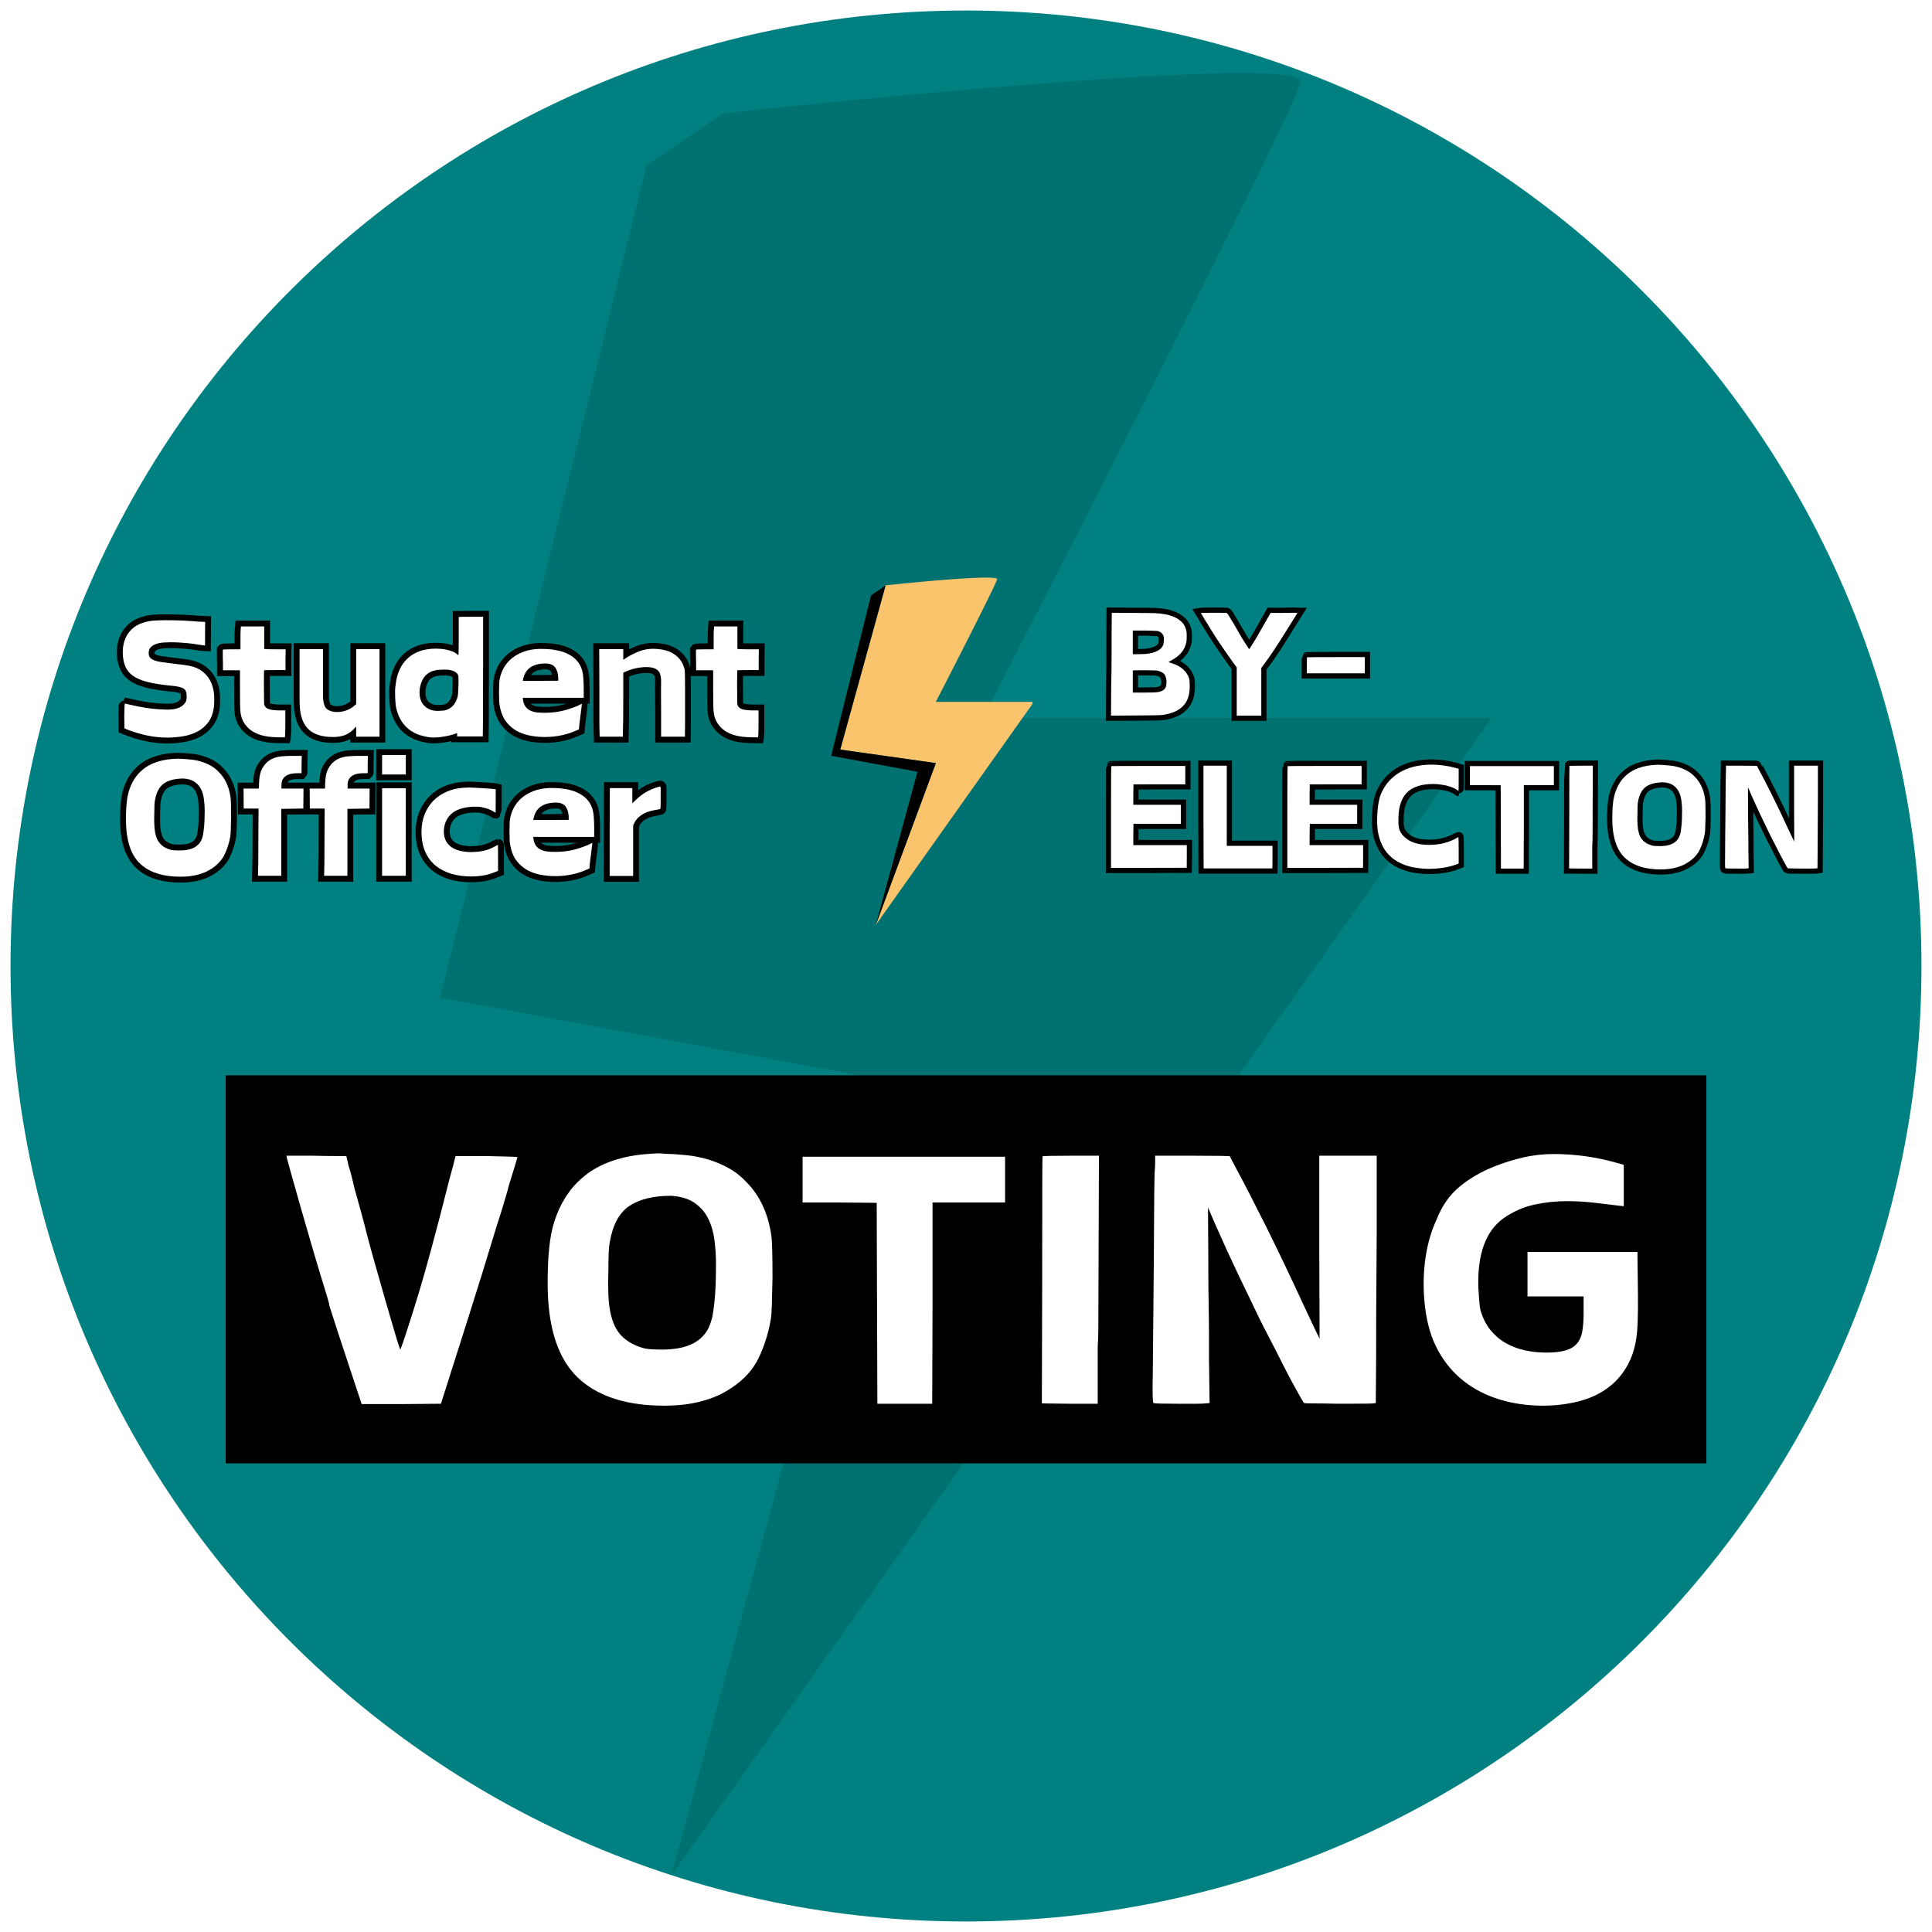 <svg xmlns="http://www.w3.org/2000/svg" xmlns:xlink="http://www.w3.org/1999/xlink" width="480" zoomAndPan="magnify" viewBox="0 0 360 360" height="480" preserveAspectRatio="xMidYMid meet" version="1.0"><defs><filter x="0%" y="0%" width="100%" height="100%" id="eab47c88bb"><feColorMatrix values="0 0 0 0 1 0 0 0 0 1 0 0 0 0 1 0 0 0 1 0" color-interpolation-filters="sRGB"/></filter><g/><clipPath id="02c21e0f85"><path d="M 1.961 1.961 L 358.039 1.961 L 358.039 358.039 L 1.961 358.039 Z M 1.961 1.961 " clip-rule="nonzero"/></clipPath><clipPath id="81dbff82f1"><path d="M 180 1.961 C 81.672 1.961 1.961 81.672 1.961 180 C 1.961 278.328 81.672 358.039 180 358.039 C 278.328 358.039 358.039 278.328 358.039 180 C 358.039 81.672 278.328 1.961 180 1.961 Z M 180 1.961 " clip-rule="nonzero"/></clipPath><mask id="b0fd455f9a"><g filter="url(#eab47c88bb)"><rect x="-36" width="432" fill="#000000" y="-36" height="432" fill-opacity="0.12"/></g></mask><clipPath id="0ec8cee71e"><path d="M 9 0.441 L 196.754 0.441 L 196.754 336.539 L 9 336.539 Z M 9 0.441 " clip-rule="nonzero"/></clipPath><clipPath id="19362b0aab"><path d="M 1.004 8 L 103 8 L 103 336 L 1.004 336 Z M 1.004 8 " clip-rule="nonzero"/></clipPath><clipPath id="a53a0dd4fb"><rect x="0" width="198" y="0" height="337"/></clipPath><clipPath id="f444cceee1"><path d="M 156 107.027 L 192.387 107.027 L 192.387 172.277 L 156 172.277 Z M 156 107.027 " clip-rule="nonzero"/></clipPath><clipPath id="59d5950bfd"><path d="M 154.887 109 L 175 109 L 175 172.277 L 154.887 172.277 Z M 154.887 109 " clip-rule="nonzero"/></clipPath></defs><rect x="-36" width="432" fill="#ffffff" y="-36" height="432" fill-opacity="1"/><rect x="-36" width="432" fill="#ffffff" y="-36" height="432" fill-opacity="1"/><g clip-path="url(#02c21e0f85)"><g clip-path="url(#81dbff82f1)"><path fill="#008080" d="M 1.961 1.961 L 358.039 1.961 L 358.039 358.039 L 1.961 358.039 Z M 1.961 1.961 " fill-opacity="1" fill-rule="nonzero"/></g></g><g mask="url(#b0fd455f9a)"><g transform="matrix(1, 0, 0, 1, 81, 13)"><g clip-path="url(#a53a0dd4fb)"><g clip-path="url(#0ec8cee71e)"><path fill="#000000" d="M 161.383 2.254 C 162.34 -2.461 89.91 4.215 53.578 8.145 L 9.707 166.965 L 102.145 180.027 L 44.105 336.457 L 196.977 120.77 L 102.145 120.77 C 121.496 83.227 160.43 6.965 161.383 2.254 Z M 161.383 2.254 " fill-opacity="1" fill-rule="nonzero"/></g><g clip-path="url(#19362b0aab)"><path fill="#000000" d="M 53.523 8.309 L 9.719 166.922 L 102.156 179.988 L 44.465 335.52 L 44.289 335.777 L 84.402 188.363 L 1.016 172.902 L 39.508 17.797 Z M 53.523 8.309 " fill-opacity="1" fill-rule="nonzero"/></g></g></g></g><g clip-path="url(#f444cceee1)"><path fill="#f9c46b" d="M 185.797 107.938 C 185.98 107.027 172.02 108.316 165.02 109.074 L 156.562 139.684 L 174.379 142.199 L 163.191 172.348 L 192.656 130.781 L 174.379 130.781 C 178.109 123.543 185.613 108.848 185.797 107.938 Z M 185.797 107.938 " fill-opacity="1" fill-rule="nonzero"/></g><g clip-path="url(#59d5950bfd)"><path fill="#000000" d="M 165.008 109.105 L 156.566 139.676 L 174.383 142.191 L 163.262 172.168 L 163.227 172.219 L 170.961 143.805 L 154.887 140.828 L 162.309 110.934 Z M 165.008 109.105 " fill-opacity="1" fill-rule="nonzero"/></g><path stroke-linecap="butt" transform="matrix(1.08, 0, 0, 1.08, 21.704, 113.778)" fill="none" stroke-linejoin="miter" d="M 8.444 1.652 C 9.525 1.652 10.639 1.677 11.789 1.735 C 11.934 1.753 12.111 1.768 12.317 1.775 C 12.523 1.786 12.78 1.797 13.087 1.815 C 13.662 1.851 14.013 1.876 14.136 1.894 L 15.294 1.945 L 15.268 6.024 C 15.232 6.024 15.019 5.992 14.624 5.93 C 14.227 5.865 13.717 5.789 13.087 5.702 C 12.455 5.627 11.829 5.569 11.21 5.522 C 10.592 5.478 9.966 5.457 9.333 5.457 C 9.008 5.457 8.628 5.471 8.187 5.496 C 7.749 5.522 7.337 5.594 6.95 5.713 C 6.563 5.829 6.234 6.014 5.963 6.267 C 5.695 6.516 5.558 6.878 5.558 7.348 C 5.558 7.778 5.702 8.093 5.988 8.288 C 6.277 8.487 6.603 8.628 6.961 8.719 C 7.16 8.777 7.449 8.831 7.825 8.881 C 8.201 8.936 8.679 8.997 9.254 9.073 C 10.227 9.178 11.04 9.279 11.706 9.37 C 12.371 9.457 12.914 9.576 13.326 9.721 C 13.941 9.916 14.473 10.202 14.921 10.57 C 15.366 10.939 15.735 11.362 16.028 11.84 C 16.317 12.314 16.527 12.838 16.657 13.413 C 16.794 13.988 16.863 14.574 16.863 15.167 C 16.863 15.475 16.86 15.753 16.849 16.01 C 16.841 16.259 16.827 16.476 16.809 16.654 C 16.664 17.713 16.335 18.585 15.822 19.268 C 15.312 19.956 14.69 20.491 13.952 20.878 C 13.214 21.265 12.393 21.532 11.492 21.681 C 10.596 21.836 9.684 21.912 8.766 21.912 C 7.547 21.912 6.324 21.775 5.098 21.503 C 3.876 21.236 2.701 20.867 1.569 20.404 L 1.377 20.324 L 1.352 18.032 C 1.384 16.697 1.413 16.028 1.431 16.028 C 1.5 16.028 1.778 16.093 2.267 16.22 C 3.236 16.455 4.209 16.643 5.178 16.787 C 6.151 16.932 7.142 17.022 8.147 17.059 C 8.509 17.073 8.816 17.08 9.077 17.069 C 9.341 17.062 9.543 17.048 9.684 17.03 C 10.281 16.943 10.755 16.791 11.113 16.578 C 11.471 16.357 11.753 16.075 11.955 15.731 C 12.06 15.518 12.115 15.203 12.115 14.791 C 12.115 14.216 11.995 13.815 11.764 13.594 C 11.532 13.37 11.116 13.2 10.52 13.091 C 10.379 13.055 10.191 13.03 9.952 13.012 C 9.72 12.994 9.431 12.965 9.091 12.928 C 7.706 12.769 6.541 12.581 5.597 12.368 C 4.653 12.147 3.887 11.865 3.294 11.525 C 2.498 11.077 1.93 10.487 1.587 9.76 C 1.25 9.03 1.08 8.18 1.08 7.211 C 1.08 5.93 1.38 4.853 1.984 3.974 C 2.585 3.091 3.424 2.473 4.505 2.111 C 5.134 1.894 5.778 1.768 6.444 1.724 C 7.109 1.674 7.778 1.652 8.444 1.652 Z M 21.413 3.41 L 21.471 2.73 L 25.489 2.73 L 25.489 6.589 C 25.489 6.643 26.111 6.668 27.355 6.668 L 29.185 6.668 L 29.16 8.48 L 29.16 10.259 L 27.319 10.259 C 26.118 10.259 25.5 10.277 25.463 10.314 L 25.438 12.769 C 25.453 13.594 25.463 14.256 25.463 14.751 C 25.463 15.247 25.463 15.576 25.463 15.731 C 25.463 16.057 25.489 16.274 25.543 16.386 C 25.688 16.69 25.952 16.9 26.339 17.019 C 26.726 17.135 27.322 17.203 28.133 17.221 L 29.131 17.221 L 29.131 19.348 C 29.131 20.719 29.113 21.493 29.08 21.673 L 29.051 21.858 L 28.646 21.858 C 28.122 21.858 27.586 21.847 27.037 21.818 C 26.487 21.793 25.952 21.72 25.431 21.601 C 24.91 21.489 24.415 21.315 23.934 21.088 C 23.46 20.863 23.026 20.556 22.632 20.158 C 22.212 19.728 21.905 19.272 21.709 18.791 C 21.511 18.303 21.395 17.771 21.359 17.196 C 21.341 16.975 21.33 16.549 21.319 15.912 C 21.312 15.276 21.308 14.408 21.308 13.308 L 21.308 10.285 L 18.368 10.285 L 18.368 9.475 C 18.368 9.424 18.368 9.312 18.368 9.138 C 18.368 8.968 18.364 8.787 18.35 8.599 C 18.339 8.411 18.335 8.234 18.335 8.071 C 18.335 7.909 18.335 7.804 18.335 7.749 L 18.335 6.748 C 18.375 6.697 18.888 6.668 19.876 6.668 L 21.384 6.668 L 21.384 5.406 C 21.384 4.954 21.384 4.563 21.384 4.231 C 21.384 3.898 21.395 3.623 21.413 3.41 Z M 31.579 11.312 L 31.579 6.643 L 35.63 6.643 L 35.63 11.07 C 35.63 12.238 35.63 13.167 35.63 13.862 C 35.63 14.552 35.641 15.022 35.655 15.279 C 35.691 15.673 35.774 16.057 35.908 16.426 C 36.042 16.795 36.31 17.059 36.711 17.221 C 36.867 17.308 37.069 17.377 37.312 17.424 C 37.557 17.471 37.803 17.493 38.053 17.493 C 39.228 17.493 40.252 17.102 41.131 16.324 L 41.348 16.14 L 41.348 6.643 L 45.366 6.643 L 45.366 21.753 L 41.348 21.753 L 41.348 20.003 L 40.997 20.375 C 40.512 20.899 39.984 21.268 39.416 21.482 C 38.852 21.699 38.165 21.807 37.355 21.807 C 35.503 21.807 34.118 21.381 33.199 20.534 C 32.281 19.692 31.76 18.397 31.633 16.654 C 31.597 16.277 31.579 15.645 31.579 14.751 C 31.579 13.862 31.579 12.715 31.579 11.312 Z M 56.801 10.18 C 56.389 10.18 55.984 10.194 55.59 10.22 C 55.192 10.245 54.823 10.325 54.483 10.451 C 54.14 10.574 53.825 10.759 53.532 11.004 C 53.246 11.247 52.997 11.572 52.783 11.985 C 52.494 12.541 52.331 13.182 52.295 13.901 C 52.241 15.25 52.664 16.212 53.561 16.787 C 54.194 17.2 54.957 17.362 55.858 17.276 C 56.038 17.258 56.197 17.247 56.339 17.247 C 56.483 17.247 56.603 17.229 56.697 17.196 C 57.753 16.939 58.461 16.194 58.823 14.957 C 58.914 14.683 58.971 14.089 58.986 13.171 C 59.022 12.27 59.022 11.677 58.986 11.391 C 58.971 11.142 58.881 10.939 58.718 10.787 C 58.556 10.632 58.367 10.513 58.15 10.422 C 57.937 10.332 57.706 10.267 57.46 10.234 C 57.217 10.198 56.997 10.18 56.801 10.18 Z M 59.145 1.084 C 59.203 1.066 59.915 1.059 61.279 1.059 L 63.25 1.059 L 63.25 9.098 C 63.232 12.086 63.225 14.415 63.225 16.089 C 63.225 17.76 63.225 18.805 63.225 19.218 L 63.196 21.702 L 58.769 21.702 L 58.769 21.135 C 58.122 21.384 57.434 21.572 56.715 21.695 C 55.999 21.822 55.301 21.887 54.613 21.887 C 54.201 21.887 53.792 21.84 53.387 21.746 C 52.986 21.659 52.584 21.554 52.19 21.431 C 50.064 20.657 48.74 19.066 48.219 16.654 C 48.183 16.476 48.158 16.241 48.14 15.956 C 48.122 15.666 48.104 15.326 48.085 14.928 C 48.067 14.531 48.064 14.169 48.075 13.851 C 48.082 13.525 48.104 13.236 48.14 12.986 C 48.335 10.918 49.037 9.33 50.241 8.223 C 51.449 7.117 53.076 6.563 55.127 6.563 C 55.377 6.563 55.68 6.578 56.031 6.603 C 56.382 6.628 56.733 6.686 57.084 6.769 C 57.434 6.849 57.767 6.954 58.078 7.091 C 58.396 7.221 58.642 7.388 58.823 7.583 C 58.914 7.659 58.971 7.688 58.986 7.67 C 59.004 7.652 59.018 7.323 59.026 6.675 C 59.037 6.024 59.04 5.189 59.04 4.158 L 59.04 1.084 Z M 73.977 9.127 C 72.953 9.127 72.103 9.348 71.427 9.793 C 70.758 10.23 70.32 10.961 70.125 11.985 L 70.093 12.122 L 73.141 12.122 L 76.215 12.089 L 76.215 11.583 C 76.183 10.827 75.998 10.23 75.662 9.793 C 75.329 9.348 74.769 9.127 73.977 9.127 Z M 72.306 6.643 C 72.465 6.625 72.682 6.614 72.95 6.603 C 73.221 6.596 73.546 6.599 73.926 6.617 C 74.678 6.636 75.423 6.719 76.15 6.874 C 76.881 7.026 77.546 7.272 78.147 7.605 C 78.747 7.934 79.257 8.372 79.669 8.921 C 80.085 9.471 80.356 10.169 80.479 11.015 C 80.519 11.301 80.552 11.663 80.577 12.097 C 80.602 12.527 80.617 13.041 80.617 13.63 L 80.617 15.033 L 70.093 15.033 L 70.125 15.279 C 70.176 15.818 70.324 16.245 70.566 16.563 C 70.805 16.874 71.098 17.106 71.442 17.261 C 71.785 17.413 72.165 17.514 72.588 17.558 C 73.015 17.601 73.442 17.623 73.872 17.623 C 74.715 17.623 75.517 17.558 76.284 17.424 C 77.051 17.29 77.832 17.077 78.621 16.787 C 78.964 16.661 79.257 16.549 79.496 16.451 C 79.738 16.35 79.933 16.256 80.078 16.169 C 80.165 16.115 80.219 16.089 80.241 16.089 C 80.259 16.071 80.277 16.06 80.295 16.06 C 80.295 16.079 80.281 16.223 80.248 16.498 C 80.223 16.766 80.172 17.167 80.103 17.702 C 80.017 18.317 79.951 18.802 79.912 19.156 C 79.875 19.518 79.85 19.771 79.832 19.916 L 79.781 20.484 L 79.347 20.672 C 78.469 21.069 77.579 21.355 76.678 21.536 C 75.778 21.717 74.852 21.807 73.897 21.807 C 72.928 21.807 72.006 21.713 71.13 21.522 C 70.259 21.333 69.474 21.022 68.78 20.588 C 68.093 20.158 67.51 19.598 67.04 18.907 C 66.577 18.212 66.263 17.352 66.1 16.324 C 66.027 15.97 65.995 15.225 65.995 14.093 C 65.995 12.954 66.027 12.216 66.1 11.88 C 66.244 11.084 66.505 10.379 66.885 9.76 C 67.261 9.138 67.724 8.614 68.273 8.183 C 68.823 7.749 69.438 7.402 70.118 7.142 C 70.801 6.881 71.532 6.712 72.306 6.643 Z M 83.308 13.283 L 83.282 6.643 L 87.438 6.643 L 87.438 8.48 L 88.056 8.071 C 88.722 7.659 89.431 7.312 90.186 7.026 C 90.939 6.737 91.724 6.589 92.537 6.589 C 93.148 6.589 93.749 6.65 94.342 6.769 C 94.935 6.881 95.47 7.08 95.955 7.363 C 96.443 7.637 96.866 8.003 97.224 8.455 C 97.586 8.903 97.846 9.457 98.009 10.122 C 98.063 10.393 98.089 11.616 98.089 13.789 L 98.089 19.377 L 98.063 21.753 L 93.966 21.753 L 93.966 17.135 C 93.948 15.59 93.94 14.458 93.94 13.739 C 93.94 13.015 93.948 12.578 93.966 12.419 C 93.984 11.786 93.912 11.258 93.749 10.827 C 93.441 10.104 92.678 9.746 91.456 9.746 C 90.863 9.746 90.252 9.815 89.619 9.948 C 88.989 10.086 88.396 10.277 87.839 10.531 L 87.438 10.719 L 87.438 14.871 C 87.438 16.419 87.431 17.67 87.42 18.625 C 87.409 19.576 87.398 20.241 87.38 20.621 L 87.351 21.753 L 83.362 21.753 L 83.333 20.889 C 83.318 20.567 83.308 19.775 83.308 18.52 C 83.308 17.258 83.308 15.514 83.308 13.283 Z M 103.047 3.41 L 103.105 2.73 L 107.123 2.73 L 107.123 6.589 C 107.123 6.643 107.745 6.668 108.989 6.668 L 110.819 6.668 L 110.794 8.48 L 110.794 10.259 L 108.953 10.259 C 107.752 10.259 107.134 10.277 107.098 10.314 L 107.072 12.769 C 107.087 13.594 107.098 14.256 107.098 14.751 C 107.098 15.247 107.098 15.576 107.098 15.731 C 107.098 16.057 107.123 16.274 107.177 16.386 C 107.322 16.69 107.586 16.9 107.973 17.019 C 108.36 17.135 108.957 17.203 109.767 17.221 L 110.765 17.221 L 110.765 19.348 C 110.765 20.719 110.747 21.493 110.714 21.673 L 110.685 21.858 L 110.28 21.858 C 109.756 21.858 109.221 21.847 108.671 21.818 C 108.121 21.793 107.586 21.72 107.065 21.601 C 106.548 21.489 106.049 21.315 105.568 21.088 C 105.094 20.863 104.66 20.556 104.266 20.158 C 103.846 19.728 103.539 19.272 103.344 18.791 C 103.145 18.303 103.029 17.771 102.993 17.196 C 102.975 16.975 102.964 16.549 102.953 15.912 C 102.946 15.276 102.942 14.408 102.942 13.308 L 102.942 10.285 L 100.002 10.285 L 100.002 9.475 C 100.002 9.424 100.002 9.312 100.002 9.138 C 100.002 8.968 99.998 8.787 99.984 8.599 C 99.973 8.411 99.969 8.234 99.969 8.071 C 99.969 7.909 99.969 7.804 99.969 7.749 L 99.969 6.748 C 100.009 6.697 100.523 6.668 101.51 6.668 L 103.022 6.668 L 103.022 5.406 C 103.022 4.954 103.022 4.563 103.022 4.231 C 103.022 3.898 103.029 3.623 103.047 3.41 Z M 103.047 3.41 " stroke="#000000" stroke-width="2.024" stroke-opacity="1" stroke-miterlimit="4"/><path stroke-linecap="butt" transform="matrix(1.08, 0, 0, 1.08, 21.704, 113.778)" fill="none" stroke-linejoin="miter" d="M 11.601 28.968 C 10.18 28.968 9.062 29.239 8.241 29.778 C 7.424 30.321 6.889 31.301 6.639 32.719 C 6.567 33.059 6.527 33.807 6.527 34.957 C 6.509 35.532 6.505 36.024 6.516 36.433 C 6.523 36.838 6.538 37.163 6.552 37.413 C 6.646 38.549 6.917 39.413 7.366 40.01 C 7.818 40.603 8.491 41.022 9.388 41.276 C 9.659 41.344 10.165 41.38 10.903 41.38 C 11.333 41.38 11.757 41.344 12.18 41.276 C 12.606 41.2 12.997 41.073 13.351 40.899 C 13.713 40.719 14.021 40.469 14.281 40.154 C 14.545 39.84 14.74 39.438 14.867 38.957 C 14.936 38.737 15.011 38.259 15.091 37.525 C 15.174 36.787 15.214 35.771 15.214 34.476 C 15.214 33.825 15.174 33.182 15.091 32.545 C 15.011 31.905 14.845 31.33 14.596 30.82 C 14.346 30.306 13.981 29.883 13.503 29.55 C 13.03 29.214 12.393 29.022 11.601 28.968 Z M 10.013 25.572 C 10.426 25.536 10.766 25.536 11.033 25.572 C 11.648 25.59 12.256 25.63 12.856 25.695 C 13.46 25.757 14.042 25.872 14.61 26.046 C 15.178 26.216 15.72 26.447 16.245 26.737 C 16.766 27.022 17.243 27.399 17.673 27.861 C 18.769 28.961 19.445 30.429 19.695 32.263 C 19.749 32.711 19.775 33.836 19.775 35.637 C 19.756 36.552 19.738 37.283 19.72 37.822 C 19.702 38.357 19.677 38.726 19.641 38.928 C 19.445 40.078 19.116 41.127 18.653 42.071 C 18.198 43.015 17.467 43.818 16.462 44.483 C 15.775 44.954 14.983 45.308 14.082 45.55 C 13.181 45.789 12.165 45.912 11.033 45.912 C 8.158 45.912 5.927 45.243 4.342 43.901 C 2.758 42.563 1.872 40.393 1.673 37.388 C 1.655 37.098 1.641 36.751 1.634 36.346 C 1.626 35.945 1.63 35.482 1.648 34.957 C 1.663 34.151 1.72 33.373 1.818 32.625 C 1.919 31.88 2.1 31.171 2.357 30.498 C 2.621 29.822 2.968 29.192 3.399 28.607 C 3.829 28.024 4.397 27.489 5.098 27.001 C 6.393 26.158 8.031 25.681 10.013 25.572 Z M 30.346 25.059 L 31.966 25.059 L 31.937 26.538 C 31.937 26.957 31.937 27.312 31.937 27.601 C 31.937 27.887 31.926 28.035 31.905 28.053 L 31.181 28.053 C 30.118 28.053 29.362 28.295 28.914 28.78 C 28.661 29.088 28.52 29.395 28.494 29.702 C 28.469 30.003 28.454 30.335 28.454 30.697 L 32.263 30.697 L 32.234 34.154 L 28.429 34.205 L 28.429 45.753 L 24.411 45.753 L 24.436 44.534 C 24.454 44.122 24.465 43.417 24.476 42.422 C 24.483 41.424 24.487 40.107 24.487 38.469 L 24.516 34.154 L 21.952 34.154 L 21.926 30.697 L 24.567 30.697 C 24.567 30.122 24.599 29.532 24.661 28.932 C 24.726 28.328 24.867 27.8 25.08 27.348 C 25.373 26.809 25.706 26.382 26.082 26.071 C 26.462 25.757 26.878 25.529 27.333 25.388 C 27.796 25.243 28.277 25.153 28.776 25.116 C 29.283 25.077 29.803 25.059 30.346 25.059 Z M 41.753 25.059 L 43.373 25.059 L 43.348 26.538 C 43.348 26.957 43.348 27.312 43.348 27.601 C 43.348 27.887 43.337 28.035 43.311 28.053 L 42.588 28.053 C 41.525 28.053 40.769 28.295 40.324 28.78 C 40.067 29.088 39.926 29.395 39.901 29.702 C 39.876 30.003 39.861 30.335 39.861 30.697 L 43.67 30.697 L 43.644 34.154 L 39.836 34.205 L 39.836 45.753 L 35.818 45.753 L 35.843 44.534 C 35.861 44.122 35.876 43.417 35.883 42.422 C 35.894 41.424 35.897 40.107 35.897 38.469 L 35.923 34.154 L 33.362 34.154 L 33.333 30.697 L 35.977 30.697 C 35.977 30.122 36.006 29.532 36.067 28.932 C 36.133 28.328 36.274 27.8 36.491 27.348 C 36.78 26.809 37.113 26.382 37.489 26.071 C 37.868 25.757 38.284 25.529 38.744 25.388 C 39.203 25.243 39.684 25.153 40.183 25.116 C 40.689 25.077 41.21 25.059 41.753 25.059 Z M 45.821 30.643 L 49.919 30.643 L 49.919 45.753 L 45.821 45.753 Z M 45.821 24.925 L 49.919 24.925 L 49.919 28.27 L 45.821 28.27 Z M 59.876 30.563 C 60.487 30.505 61.152 30.505 61.872 30.563 C 62.859 30.617 63.648 30.661 64.23 30.697 C 64.816 30.729 65.178 30.769 65.322 30.809 L 65.431 30.834 L 65.431 32.856 C 65.431 34.169 65.42 34.834 65.402 34.852 C 65.384 34.87 65.293 34.827 65.134 34.719 C 64.541 34.342 63.814 34.071 62.953 33.908 C 62.841 33.872 62.675 33.847 62.451 33.836 C 62.226 33.829 61.952 33.825 61.63 33.825 C 60.924 33.843 60.27 33.934 59.659 34.093 C 59.047 34.256 58.512 34.505 58.053 34.838 C 57.594 35.174 57.225 35.601 56.946 36.122 C 56.668 36.643 56.512 37.279 56.476 38.035 C 56.476 38.737 56.61 39.323 56.877 39.793 C 57.149 40.259 57.499 40.628 57.941 40.899 C 58.382 41.167 58.888 41.359 59.456 41.478 C 60.02 41.594 60.603 41.648 61.192 41.648 C 61.966 41.648 62.697 41.576 63.38 41.427 C 64.067 41.272 64.747 40.997 65.431 40.596 C 65.666 40.473 65.792 40.411 65.81 40.411 C 65.829 40.411 65.836 41.156 65.836 42.65 L 65.836 44.892 L 65.431 45.048 C 64.226 45.59 62.798 45.858 61.141 45.858 C 59.937 45.858 58.812 45.706 57.767 45.398 C 56.729 45.095 55.821 44.628 55.055 43.995 C 54.292 43.366 53.695 42.567 53.264 41.597 C 52.834 40.628 52.617 39.467 52.617 38.118 C 52.635 37.004 52.823 35.999 53.185 35.109 C 53.543 34.216 54.038 33.449 54.668 32.802 C 55.293 32.154 56.049 31.634 56.932 31.25 C 57.814 30.863 58.794 30.635 59.876 30.563 Z M 75.785 33.127 C 74.762 33.127 73.912 33.348 73.235 33.793 C 72.563 34.23 72.129 34.961 71.93 35.984 L 71.897 36.122 L 74.946 36.122 L 78.024 36.089 L 78.024 35.583 C 77.988 34.827 77.803 34.23 77.47 33.793 C 77.138 33.348 76.574 33.127 75.785 33.127 Z M 74.111 30.643 C 74.273 30.625 74.49 30.614 74.758 30.603 C 75.029 30.596 75.355 30.599 75.731 30.617 C 76.487 30.635 77.228 30.719 77.959 30.874 C 78.686 31.026 79.351 31.272 79.955 31.605 C 80.555 31.934 81.062 32.371 81.474 32.921 C 81.894 33.471 82.161 34.169 82.284 35.015 C 82.324 35.301 82.356 35.663 82.385 36.097 C 82.411 36.527 82.425 37.04 82.425 37.63 L 82.425 39.033 L 71.897 39.033 L 71.93 39.279 C 71.984 39.818 72.132 40.248 72.371 40.563 C 72.613 40.874 72.906 41.109 73.25 41.261 C 73.59 41.413 73.973 41.514 74.393 41.558 C 74.819 41.601 75.25 41.623 75.68 41.623 C 76.523 41.623 77.326 41.558 78.089 41.427 C 78.859 41.29 79.637 41.077 80.429 40.787 C 80.769 40.661 81.062 40.549 81.304 40.451 C 81.546 40.35 81.738 40.256 81.883 40.169 C 81.973 40.115 82.027 40.089 82.049 40.089 C 82.067 40.071 82.085 40.064 82.1 40.064 C 82.1 40.078 82.085 40.223 82.056 40.498 C 82.027 40.766 81.98 41.167 81.912 41.702 C 81.821 42.317 81.76 42.802 81.72 43.16 C 81.684 43.518 81.658 43.771 81.64 43.916 L 81.586 44.483 L 81.152 44.672 C 80.273 45.069 79.384 45.355 78.483 45.536 C 77.586 45.717 76.657 45.807 75.706 45.807 C 74.736 45.807 73.814 45.713 72.939 45.521 C 72.064 45.333 71.282 45.022 70.588 44.588 C 69.897 44.158 69.319 43.597 68.848 42.907 C 68.382 42.212 68.067 41.355 67.904 40.324 C 67.836 39.97 67.8 39.225 67.8 38.093 C 67.8 36.954 67.836 36.219 67.904 35.88 C 68.053 35.084 68.313 34.379 68.689 33.76 C 69.069 33.138 69.532 32.614 70.082 32.183 C 70.628 31.749 71.243 31.402 71.923 31.142 C 72.61 30.881 73.337 30.715 74.111 30.643 Z M 93.264 30.48 C 93.59 30.389 93.76 30.346 93.778 30.346 C 93.846 30.346 93.883 30.437 93.883 30.617 L 93.883 32.183 C 93.883 33.442 93.872 34.097 93.857 34.154 C 93.839 34.223 93.658 34.285 93.315 34.339 C 92.939 34.389 92.552 34.469 92.158 34.57 C 91.76 34.668 91.387 34.809 91.036 34.99 C 90.686 35.167 90.36 35.391 90.063 35.663 C 89.767 35.93 89.532 36.245 89.351 36.603 L 89.134 37.04 L 89.134 45.778 L 85.087 45.778 L 85.087 37.467 L 85.116 30.617 L 89 30.617 L 89 33.232 C 89.018 33.232 89.199 33.059 89.543 32.719 C 90.617 31.641 91.857 30.896 93.264 30.48 Z M 93.264 30.48 " stroke="#000000" stroke-width="2.024" stroke-opacity="1" stroke-miterlimit="4"/><g fill="#ffffff" fill-opacity="1"><g transform="translate(21.704, 134.3)"><g><path d="M 9.125 -18.734 C 10.289 -18.734 11.492 -18.707 12.734 -18.656 C 12.891 -18.633 13.078 -18.617 13.297 -18.609 C 13.523 -18.598 13.805 -18.582 14.141 -18.562 C 14.754 -18.52 15.129 -18.488 15.266 -18.469 L 16.516 -18.422 L 16.5 -14.016 C 16.457 -14.016 16.223 -14.047 15.797 -14.109 C 15.367 -14.18 14.816 -14.266 14.141 -14.359 C 13.453 -14.441 12.773 -14.504 12.109 -14.547 C 11.441 -14.598 10.766 -14.625 10.078 -14.625 C 9.734 -14.625 9.32 -14.609 8.844 -14.578 C 8.363 -14.555 7.914 -14.477 7.5 -14.344 C 7.082 -14.219 6.727 -14.02 6.438 -13.75 C 6.145 -13.477 6 -13.094 6 -12.594 C 6 -12.125 6.156 -11.781 6.469 -11.562 C 6.781 -11.352 7.129 -11.203 7.516 -11.109 C 7.734 -11.047 8.047 -10.984 8.453 -10.922 C 8.859 -10.867 9.375 -10.801 10 -10.719 C 11.039 -10.602 11.922 -10.492 12.641 -10.391 C 13.359 -10.297 13.941 -10.176 14.391 -10.031 C 15.055 -9.812 15.629 -9.504 16.109 -9.109 C 16.598 -8.711 17 -8.254 17.312 -7.734 C 17.625 -7.223 17.852 -6.656 18 -6.031 C 18.145 -5.406 18.219 -4.773 18.219 -4.141 C 18.219 -3.805 18.211 -3.504 18.203 -3.234 C 18.191 -2.961 18.176 -2.727 18.156 -2.531 C 18 -1.383 17.645 -0.441 17.094 0.297 C 16.539 1.035 15.863 1.613 15.062 2.031 C 14.27 2.445 13.383 2.734 12.406 2.891 C 11.438 3.055 10.457 3.141 9.469 3.141 C 8.145 3.141 6.82 2.992 5.5 2.703 C 4.188 2.41 2.914 2.016 1.688 1.516 L 1.484 1.422 L 1.453 -1.047 C 1.492 -2.484 1.523 -3.203 1.547 -3.203 C 1.617 -3.203 1.922 -3.133 2.453 -3 C 3.492 -2.75 4.539 -2.547 5.594 -2.391 C 6.645 -2.234 7.711 -2.133 8.797 -2.094 C 9.191 -2.07 9.531 -2.066 9.812 -2.078 C 10.094 -2.086 10.312 -2.102 10.469 -2.125 C 11.102 -2.219 11.613 -2.379 12 -2.609 C 12.395 -2.848 12.695 -3.156 12.906 -3.531 C 13.02 -3.758 13.078 -4.098 13.078 -4.547 C 13.078 -5.172 12.953 -5.602 12.703 -5.844 C 12.453 -6.082 12.004 -6.258 11.359 -6.375 C 11.203 -6.414 11 -6.445 10.75 -6.469 C 10.5 -6.488 10.191 -6.52 9.828 -6.562 C 8.328 -6.727 7.066 -6.926 6.047 -7.156 C 5.023 -7.395 4.195 -7.703 3.562 -8.078 C 2.695 -8.555 2.082 -9.188 1.719 -9.969 C 1.352 -10.758 1.172 -11.68 1.172 -12.734 C 1.172 -14.109 1.492 -15.27 2.141 -16.219 C 2.797 -17.176 3.703 -17.848 4.859 -18.234 C 5.547 -18.473 6.25 -18.613 6.969 -18.656 C 7.688 -18.707 8.406 -18.734 9.125 -18.734 Z M 9.125 -18.734 "/></g></g></g><g fill="#ffffff" fill-opacity="1"><g transform="translate(41.075, 134.3)"><g><path d="M 3.766 -16.844 L 3.812 -17.578 L 8.156 -17.578 L 8.156 -13.406 C 8.156 -13.344 8.828 -13.312 10.172 -13.312 L 12.156 -13.312 L 12.125 -11.359 L 12.125 -9.438 L 10.141 -9.438 C 8.836 -9.438 8.164 -9.422 8.125 -9.391 L 8.094 -6.734 C 8.113 -5.836 8.125 -5.117 8.125 -4.578 C 8.125 -4.047 8.125 -3.695 8.125 -3.531 C 8.125 -3.176 8.156 -2.941 8.219 -2.828 C 8.375 -2.492 8.66 -2.266 9.078 -2.141 C 9.492 -2.016 10.141 -1.941 11.016 -1.922 L 12.094 -1.922 L 12.094 0.375 C 12.094 1.852 12.07 2.691 12.031 2.891 L 12 3.094 L 11.562 3.094 C 11 3.094 10.422 3.078 9.828 3.047 C 9.242 3.016 8.664 2.938 8.094 2.812 C 7.531 2.688 6.992 2.5 6.484 2.25 C 5.973 2.008 5.504 1.676 5.078 1.25 C 4.629 0.781 4.297 0.285 4.078 -0.234 C 3.867 -0.754 3.742 -1.328 3.703 -1.953 C 3.68 -2.18 3.664 -2.641 3.656 -3.328 C 3.645 -4.023 3.641 -4.969 3.641 -6.156 L 3.641 -9.406 L 0.469 -9.406 L 0.469 -10.281 C 0.469 -10.344 0.469 -10.461 0.469 -10.641 C 0.469 -10.828 0.461 -11.023 0.453 -11.234 C 0.441 -11.441 0.438 -11.629 0.438 -11.797 C 0.438 -11.973 0.438 -12.094 0.438 -12.156 L 0.438 -13.234 C 0.477 -13.285 1.031 -13.312 2.094 -13.312 L 3.734 -13.312 L 3.734 -14.688 C 3.734 -15.176 3.734 -15.598 3.734 -15.953 C 3.734 -16.316 3.742 -16.613 3.766 -16.844 Z M 3.766 -16.844 "/></g></g></g><g fill="#ffffff" fill-opacity="1"><g transform="translate(54.212, 134.3)"><g><path d="M 1.609 -8.312 L 1.609 -13.344 L 5.969 -13.344 L 5.969 -8.562 C 5.969 -7.301 5.969 -6.297 5.969 -5.547 C 5.969 -4.797 5.977 -4.285 6 -4.016 C 6.039 -3.586 6.133 -3.176 6.281 -2.781 C 6.426 -2.383 6.711 -2.098 7.141 -1.922 C 7.316 -1.828 7.535 -1.754 7.797 -1.703 C 8.055 -1.648 8.32 -1.625 8.594 -1.625 C 9.852 -1.625 10.961 -2.047 11.922 -2.891 L 12.156 -3.094 L 12.156 -13.344 L 16.5 -13.344 L 16.5 2.969 L 12.156 2.969 L 12.156 1.078 L 11.766 1.484 C 11.242 2.047 10.676 2.441 10.062 2.672 C 9.457 2.91 8.719 3.031 7.844 3.031 C 5.844 3.031 4.344 2.57 3.344 1.656 C 2.352 0.75 1.789 -0.645 1.656 -2.531 C 1.625 -2.938 1.609 -3.617 1.609 -4.578 C 1.609 -5.547 1.609 -6.789 1.609 -8.312 Z M 1.609 -8.312 "/></g></g></g><g fill="#ffffff" fill-opacity="1"><g transform="translate(72.446, 134.3)"><g><path d="M 10.609 -9.531 C 10.16 -9.531 9.723 -9.516 9.297 -9.484 C 8.867 -9.453 8.469 -9.367 8.094 -9.234 C 7.727 -9.098 7.391 -8.898 7.078 -8.641 C 6.766 -8.379 6.492 -8.023 6.266 -7.578 C 5.953 -6.973 5.773 -6.281 5.734 -5.5 C 5.68 -4.051 6.141 -3.016 7.109 -2.391 C 7.785 -1.941 8.613 -1.766 9.594 -1.859 C 9.781 -1.879 9.953 -1.891 10.109 -1.891 C 10.266 -1.891 10.391 -1.91 10.484 -1.953 C 11.629 -2.223 12.398 -3.031 12.797 -4.375 C 12.891 -4.664 12.945 -5.305 12.969 -6.297 C 13.008 -7.266 13.008 -7.906 12.969 -8.219 C 12.945 -8.488 12.848 -8.707 12.672 -8.875 C 12.492 -9.039 12.289 -9.172 12.062 -9.266 C 11.832 -9.359 11.582 -9.426 11.312 -9.469 C 11.051 -9.508 10.816 -9.531 10.609 -9.531 Z M 13.141 -19.344 C 13.203 -19.363 13.969 -19.375 15.438 -19.375 L 17.578 -19.375 L 17.578 -10.688 C 17.555 -7.469 17.547 -4.953 17.547 -3.141 C 17.547 -1.336 17.547 -0.211 17.547 0.234 L 17.516 2.922 L 12.734 2.922 L 12.734 2.297 C 12.035 2.566 11.297 2.77 10.516 2.906 C 9.742 3.051 8.988 3.125 8.25 3.125 C 7.801 3.125 7.359 3.07 6.922 2.969 C 6.484 2.875 6.051 2.758 5.625 2.625 C 3.332 1.789 1.906 0.07 1.344 -2.531 C 1.301 -2.727 1.27 -2.984 1.25 -3.297 C 1.227 -3.609 1.207 -3.977 1.188 -4.406 C 1.176 -4.832 1.172 -5.219 1.172 -5.562 C 1.18 -5.914 1.207 -6.227 1.25 -6.5 C 1.469 -8.727 2.227 -10.441 3.531 -11.641 C 4.832 -12.836 6.586 -13.438 8.797 -13.438 C 9.066 -13.438 9.391 -13.422 9.766 -13.391 C 10.148 -13.359 10.531 -13.297 10.906 -13.203 C 11.289 -13.117 11.648 -13.004 11.984 -12.859 C 12.328 -12.711 12.598 -12.535 12.797 -12.328 C 12.891 -12.242 12.945 -12.211 12.969 -12.234 C 12.988 -12.254 13.004 -12.613 13.016 -13.312 C 13.023 -14.008 13.031 -14.914 13.031 -16.031 L 13.031 -19.344 Z M 13.141 -19.344 "/></g></g></g><g fill="#ffffff" fill-opacity="1"><g transform="translate(91.817, 134.3)"><g><path d="M 9.797 -10.672 C 8.68 -10.672 7.758 -10.43 7.031 -9.953 C 6.301 -9.473 5.832 -8.68 5.625 -7.578 L 5.594 -7.438 L 8.891 -7.438 L 12.203 -7.453 L 12.203 -8.016 C 12.172 -8.828 11.973 -9.473 11.609 -9.953 C 11.254 -10.43 10.648 -10.672 9.797 -10.672 Z M 7.984 -13.344 C 8.16 -13.363 8.395 -13.379 8.688 -13.391 C 8.977 -13.398 9.328 -13.395 9.734 -13.375 C 10.547 -13.352 11.344 -13.258 12.125 -13.094 C 12.914 -12.926 13.633 -12.66 14.281 -12.297 C 14.938 -11.941 15.488 -11.469 15.938 -10.875 C 16.383 -10.289 16.676 -9.539 16.812 -8.625 C 16.852 -8.312 16.883 -7.922 16.906 -7.453 C 16.938 -6.992 16.953 -6.441 16.953 -5.797 L 16.953 -4.281 L 5.594 -4.281 L 5.625 -4.016 C 5.688 -3.43 5.848 -2.969 6.109 -2.625 C 6.367 -2.289 6.68 -2.039 7.047 -1.875 C 7.422 -1.707 7.832 -1.598 8.281 -1.547 C 8.738 -1.504 9.203 -1.484 9.672 -1.484 C 10.586 -1.484 11.457 -1.555 12.281 -1.703 C 13.102 -1.848 13.941 -2.078 14.797 -2.391 C 15.172 -2.523 15.488 -2.645 15.75 -2.75 C 16.008 -2.863 16.219 -2.969 16.375 -3.062 C 16.469 -3.113 16.523 -3.141 16.547 -3.141 C 16.566 -3.16 16.586 -3.172 16.609 -3.172 C 16.609 -3.148 16.594 -2.992 16.562 -2.703 C 16.531 -2.41 16.477 -1.977 16.406 -1.406 C 16.312 -0.738 16.242 -0.211 16.203 0.172 C 16.16 0.555 16.129 0.828 16.109 0.984 L 16.062 1.609 L 15.594 1.812 C 14.633 2.238 13.672 2.547 12.703 2.734 C 11.734 2.93 10.734 3.031 9.703 3.031 C 8.648 3.031 7.648 2.926 6.703 2.719 C 5.766 2.52 4.922 2.188 4.172 1.719 C 3.43 1.25 2.805 0.645 2.297 -0.094 C 1.797 -0.844 1.457 -1.773 1.281 -2.891 C 1.207 -3.273 1.172 -4.078 1.172 -5.297 C 1.172 -6.523 1.207 -7.32 1.281 -7.688 C 1.438 -8.539 1.719 -9.301 2.125 -9.969 C 2.531 -10.645 3.031 -11.219 3.625 -11.688 C 4.219 -12.156 4.883 -12.531 5.625 -12.812 C 6.363 -13.094 7.148 -13.27 7.984 -13.344 Z M 7.984 -13.344 "/></g></g></g><g fill="#ffffff" fill-opacity="1"><g transform="translate(109.905, 134.3)"><g><path d="M 1.781 -6.172 L 1.75 -13.344 L 6.234 -13.344 L 6.234 -11.359 L 6.906 -11.797 C 7.625 -12.242 8.391 -12.625 9.203 -12.938 C 10.023 -13.25 10.875 -13.406 11.75 -13.406 C 12.406 -13.406 13.051 -13.344 13.688 -13.219 C 14.332 -13.094 14.914 -12.879 15.438 -12.578 C 15.969 -12.273 16.426 -11.879 16.812 -11.391 C 17.195 -10.91 17.477 -10.312 17.656 -9.594 C 17.719 -9.301 17.75 -7.977 17.75 -5.625 L 17.75 0.406 L 17.719 2.969 L 13.281 2.969 L 13.281 -2.016 C 13.27 -3.68 13.266 -4.898 13.266 -5.672 C 13.266 -6.453 13.27 -6.93 13.281 -7.109 C 13.301 -7.785 13.227 -8.359 13.062 -8.828 C 12.727 -9.609 11.898 -10 10.578 -10 C 9.93 -10 9.27 -9.926 8.594 -9.781 C 7.914 -9.633 7.273 -9.426 6.672 -9.156 L 6.234 -8.953 L 6.234 -4.453 C 6.234 -2.785 6.227 -1.438 6.219 -0.406 C 6.207 0.625 6.191 1.344 6.172 1.75 L 6.156 2.969 L 1.828 2.969 L 1.812 2.047 C 1.789 1.691 1.781 0.836 1.781 -0.516 C 1.781 -1.879 1.781 -3.766 1.781 -6.172 Z M 1.781 -6.172 "/></g></g></g><g fill="#ffffff" fill-opacity="1"><g transform="translate(129.247, 134.3)"><g><path d="M 3.766 -16.844 L 3.812 -17.578 L 8.156 -17.578 L 8.156 -13.406 C 8.156 -13.344 8.828 -13.312 10.172 -13.312 L 12.156 -13.312 L 12.125 -11.359 L 12.125 -9.438 L 10.141 -9.438 C 8.836 -9.438 8.164 -9.422 8.125 -9.391 L 8.094 -6.734 C 8.113 -5.836 8.125 -5.117 8.125 -4.578 C 8.125 -4.047 8.125 -3.695 8.125 -3.531 C 8.125 -3.176 8.156 -2.941 8.219 -2.828 C 8.375 -2.492 8.66 -2.266 9.078 -2.141 C 9.492 -2.016 10.141 -1.941 11.016 -1.922 L 12.094 -1.922 L 12.094 0.375 C 12.094 1.852 12.07 2.691 12.031 2.891 L 12 3.094 L 11.562 3.094 C 11 3.094 10.422 3.078 9.828 3.047 C 9.242 3.016 8.664 2.938 8.094 2.812 C 7.531 2.688 6.992 2.5 6.484 2.25 C 5.973 2.008 5.504 1.676 5.078 1.25 C 4.629 0.781 4.297 0.285 4.078 -0.234 C 3.867 -0.754 3.742 -1.328 3.703 -1.953 C 3.68 -2.18 3.664 -2.641 3.656 -3.328 C 3.645 -4.023 3.641 -4.969 3.641 -6.156 L 3.641 -9.406 L 0.469 -9.406 L 0.469 -10.281 C 0.469 -10.344 0.469 -10.461 0.469 -10.641 C 0.469 -10.828 0.461 -11.023 0.453 -11.234 C 0.441 -11.441 0.438 -11.629 0.438 -11.797 C 0.438 -11.973 0.438 -12.094 0.438 -12.156 L 0.438 -13.234 C 0.477 -13.285 1.031 -13.312 2.094 -13.312 L 3.734 -13.312 L 3.734 -14.688 C 3.734 -15.176 3.734 -15.598 3.734 -15.953 C 3.734 -16.316 3.742 -16.613 3.766 -16.844 Z M 3.766 -16.844 "/></g></g></g><g fill="#ffffff" fill-opacity="1"><g transform="translate(21.704, 160.222)"><g><path d="M 12.531 -15.156 C 11 -15.156 9.789 -14.863 8.906 -14.281 C 8.02 -13.695 7.441 -12.641 7.172 -11.109 C 7.086 -10.734 7.047 -9.926 7.047 -8.688 C 7.023 -8.062 7.02 -7.531 7.031 -7.094 C 7.039 -6.656 7.055 -6.301 7.078 -6.031 C 7.18 -4.812 7.473 -3.879 7.953 -3.234 C 8.441 -2.586 9.172 -2.129 10.141 -1.859 C 10.43 -1.785 10.973 -1.75 11.766 -1.75 C 12.234 -1.75 12.695 -1.785 13.156 -1.859 C 13.613 -1.941 14.035 -2.078 14.422 -2.266 C 14.805 -2.461 15.141 -2.727 15.422 -3.062 C 15.711 -3.406 15.926 -3.844 16.062 -4.375 C 16.133 -4.602 16.211 -5.113 16.297 -5.906 C 16.391 -6.707 16.438 -7.805 16.438 -9.203 C 16.438 -9.898 16.391 -10.594 16.297 -11.281 C 16.211 -11.977 16.035 -12.602 15.766 -13.156 C 15.492 -13.707 15.098 -14.16 14.578 -14.516 C 14.066 -14.879 13.383 -15.094 12.531 -15.156 Z M 10.812 -18.828 C 11.258 -18.867 11.629 -18.867 11.922 -18.828 C 12.578 -18.805 13.227 -18.758 13.875 -18.688 C 14.531 -18.625 15.164 -18.5 15.781 -18.312 C 16.395 -18.125 16.984 -17.875 17.547 -17.562 C 18.109 -17.258 18.625 -16.852 19.094 -16.344 C 20.27 -15.164 20.992 -13.582 21.266 -11.594 C 21.328 -11.113 21.359 -9.898 21.359 -7.953 C 21.336 -6.961 21.316 -6.176 21.297 -5.594 C 21.273 -5.008 21.25 -4.613 21.219 -4.406 C 21 -3.156 20.641 -2.02 20.141 -1 C 19.648 0.02 18.863 0.891 17.781 1.609 C 17.039 2.109 16.18 2.488 15.203 2.75 C 14.234 3.008 13.141 3.141 11.922 3.141 C 8.805 3.141 6.395 2.414 4.688 0.969 C 2.977 -0.469 2.02 -2.812 1.812 -6.062 C 1.789 -6.375 1.773 -6.75 1.766 -7.188 C 1.754 -7.625 1.758 -8.125 1.781 -8.688 C 1.801 -9.562 1.863 -10.398 1.969 -11.203 C 2.07 -12.004 2.266 -12.77 2.547 -13.5 C 2.828 -14.227 3.203 -14.91 3.672 -15.547 C 4.141 -16.18 4.75 -16.758 5.5 -17.281 C 6.906 -18.195 8.676 -18.711 10.812 -18.828 Z M 10.812 -18.828 "/></g></g></g><g fill="#ffffff" fill-opacity="1"><g transform="translate(44.803, 160.222)"><g><path d="M 9.672 -19.375 L 11.422 -19.375 L 11.391 -17.781 C 11.391 -17.332 11.391 -16.953 11.391 -16.641 C 11.391 -16.328 11.379 -16.16 11.359 -16.141 L 10.578 -16.141 C 9.43 -16.141 8.613 -15.879 8.125 -15.359 C 7.852 -15.023 7.703 -14.691 7.672 -14.359 C 7.648 -14.035 7.641 -13.676 7.641 -13.281 L 11.75 -13.281 L 11.719 -9.562 L 7.609 -9.5 L 7.609 2.969 L 3.266 2.969 L 3.297 1.656 C 3.316 1.207 3.328 0.445 3.328 -0.625 C 3.336 -1.707 3.344 -3.129 3.344 -4.891 L 3.375 -9.562 L 0.609 -9.562 L 0.578 -13.281 L 3.438 -13.281 C 3.438 -13.906 3.469 -14.539 3.531 -15.188 C 3.602 -15.844 3.758 -16.414 4 -16.906 C 4.301 -17.488 4.656 -17.945 5.062 -18.281 C 5.477 -18.625 5.93 -18.875 6.422 -19.031 C 6.922 -19.188 7.441 -19.281 7.984 -19.312 C 8.523 -19.352 9.086 -19.375 9.672 -19.375 Z M 9.672 -19.375 "/></g></g></g><g fill="#ffffff" fill-opacity="1"><g transform="translate(57.125, 160.222)"><g><path d="M 9.672 -19.375 L 11.422 -19.375 L 11.391 -17.781 C 11.391 -17.332 11.391 -16.953 11.391 -16.641 C 11.391 -16.328 11.379 -16.16 11.359 -16.141 L 10.578 -16.141 C 9.43 -16.141 8.613 -15.879 8.125 -15.359 C 7.852 -15.023 7.703 -14.691 7.672 -14.359 C 7.648 -14.035 7.641 -13.676 7.641 -13.281 L 11.75 -13.281 L 11.719 -9.562 L 7.609 -9.5 L 7.609 2.969 L 3.266 2.969 L 3.297 1.656 C 3.316 1.207 3.328 0.445 3.328 -0.625 C 3.336 -1.707 3.344 -3.129 3.344 -4.891 L 3.375 -9.562 L 0.609 -9.562 L 0.578 -13.281 L 3.438 -13.281 C 3.438 -13.906 3.469 -14.539 3.531 -15.188 C 3.602 -15.844 3.758 -16.414 4 -16.906 C 4.301 -17.488 4.656 -17.945 5.062 -18.281 C 5.477 -18.625 5.93 -18.875 6.422 -19.031 C 6.922 -19.188 7.441 -19.281 7.984 -19.312 C 8.523 -19.352 9.086 -19.375 9.672 -19.375 Z M 9.672 -19.375 "/></g></g></g><g fill="#ffffff" fill-opacity="1"><g transform="translate(69.446, 160.222)"><g><path d="M 1.75 -13.344 L 6.172 -13.344 L 6.172 2.969 L 1.75 2.969 Z M 1.75 -19.531 L 6.172 -19.531 L 6.172 -15.906 L 1.75 -15.906 Z M 1.75 -19.531 "/></g></g></g><g fill="#ffffff" fill-opacity="1"><g transform="translate(77.369, 160.222)"><g><path d="M 9 -13.438 C 9.664 -13.488 10.383 -13.488 11.156 -13.438 C 12.227 -13.375 13.078 -13.32 13.703 -13.281 C 14.336 -13.25 14.734 -13.211 14.891 -13.172 L 15 -13.141 L 15 -10.953 C 15 -9.535 14.992 -8.816 14.984 -8.797 C 14.961 -8.773 14.863 -8.828 14.688 -8.953 C 14.039 -9.359 13.254 -9.648 12.328 -9.828 C 12.211 -9.859 12.031 -9.879 11.781 -9.891 C 11.539 -9.898 11.25 -9.906 10.906 -9.906 C 10.145 -9.883 9.43 -9.785 8.766 -9.609 C 8.109 -9.441 7.531 -9.176 7.031 -8.812 C 6.539 -8.457 6.145 -7.992 5.844 -7.422 C 5.539 -6.859 5.367 -6.172 5.328 -5.359 C 5.328 -4.598 5.473 -3.961 5.766 -3.453 C 6.055 -2.953 6.441 -2.555 6.922 -2.266 C 7.398 -1.973 7.941 -1.766 8.547 -1.641 C 9.16 -1.516 9.789 -1.453 10.438 -1.453 C 11.27 -1.453 12.055 -1.535 12.797 -1.703 C 13.535 -1.867 14.27 -2.164 15 -2.594 C 15.258 -2.727 15.398 -2.797 15.422 -2.797 C 15.43 -2.797 15.438 -1.988 15.438 -0.375 L 15.438 2.047 L 15 2.219 C 13.707 2.801 12.164 3.094 10.375 3.094 C 9.07 3.094 7.859 2.926 6.734 2.594 C 5.609 2.258 4.629 1.754 3.797 1.078 C 2.973 0.398 2.328 -0.461 1.859 -1.516 C 1.398 -2.566 1.172 -3.82 1.172 -5.281 C 1.18 -6.477 1.379 -7.555 1.766 -8.516 C 2.16 -9.484 2.695 -10.316 3.375 -11.016 C 4.062 -11.711 4.879 -12.27 5.828 -12.688 C 6.773 -13.102 7.832 -13.352 9 -13.438 Z M 9 -13.438 "/></g></g></g><g fill="#ffffff" fill-opacity="1"><g transform="translate(93.768, 160.222)"><g><path d="M 9.797 -10.672 C 8.68 -10.672 7.758 -10.43 7.031 -9.953 C 6.301 -9.473 5.832 -8.68 5.625 -7.578 L 5.594 -7.438 L 8.891 -7.438 L 12.203 -7.453 L 12.203 -8.016 C 12.172 -8.828 11.973 -9.473 11.609 -9.953 C 11.254 -10.43 10.648 -10.672 9.797 -10.672 Z M 7.984 -13.344 C 8.16 -13.363 8.395 -13.379 8.688 -13.391 C 8.977 -13.398 9.328 -13.395 9.734 -13.375 C 10.547 -13.352 11.344 -13.258 12.125 -13.094 C 12.914 -12.926 13.633 -12.66 14.281 -12.297 C 14.938 -11.941 15.488 -11.469 15.938 -10.875 C 16.383 -10.289 16.676 -9.539 16.812 -8.625 C 16.852 -8.312 16.883 -7.922 16.906 -7.453 C 16.938 -6.992 16.953 -6.441 16.953 -5.797 L 16.953 -4.281 L 5.594 -4.281 L 5.625 -4.016 C 5.688 -3.43 5.848 -2.969 6.109 -2.625 C 6.367 -2.289 6.68 -2.039 7.047 -1.875 C 7.422 -1.707 7.832 -1.598 8.281 -1.547 C 8.738 -1.504 9.203 -1.484 9.672 -1.484 C 10.586 -1.484 11.457 -1.555 12.281 -1.703 C 13.102 -1.848 13.941 -2.078 14.797 -2.391 C 15.172 -2.523 15.488 -2.645 15.75 -2.75 C 16.008 -2.863 16.219 -2.969 16.375 -3.062 C 16.469 -3.113 16.523 -3.141 16.547 -3.141 C 16.566 -3.16 16.586 -3.172 16.609 -3.172 C 16.609 -3.148 16.594 -2.992 16.562 -2.703 C 16.531 -2.41 16.477 -1.977 16.406 -1.406 C 16.312 -0.738 16.242 -0.211 16.203 0.172 C 16.16 0.555 16.129 0.828 16.109 0.984 L 16.062 1.609 L 15.594 1.812 C 14.633 2.238 13.672 2.547 12.703 2.734 C 11.734 2.93 10.734 3.031 9.703 3.031 C 8.648 3.031 7.648 2.926 6.703 2.719 C 5.766 2.52 4.922 2.188 4.172 1.719 C 3.43 1.25 2.805 0.645 2.297 -0.094 C 1.797 -0.844 1.457 -1.773 1.281 -2.891 C 1.207 -3.273 1.172 -4.078 1.172 -5.297 C 1.172 -6.523 1.207 -7.32 1.281 -7.688 C 1.438 -8.539 1.719 -9.301 2.125 -9.969 C 2.531 -10.645 3.031 -11.219 3.625 -11.688 C 4.219 -12.156 4.883 -12.531 5.625 -12.812 C 6.363 -13.094 7.148 -13.27 7.984 -13.344 Z M 7.984 -13.344 "/></g></g></g><g fill="#ffffff" fill-opacity="1"><g transform="translate(111.857, 160.222)"><g><path d="M 10.578 -13.516 C 10.93 -13.617 11.113 -13.672 11.125 -13.672 C 11.207 -13.672 11.25 -13.57 11.25 -13.375 L 11.25 -11.688 C 11.25 -10.32 11.238 -9.613 11.219 -9.562 C 11.195 -9.477 11.004 -9.41 10.641 -9.359 C 10.234 -9.297 9.816 -9.211 9.391 -9.109 C 8.961 -9.004 8.555 -8.852 8.172 -8.656 C 7.797 -8.457 7.445 -8.211 7.125 -7.922 C 6.801 -7.629 6.547 -7.289 6.359 -6.906 L 6.125 -6.438 L 6.125 3 L 1.75 3 L 1.75 -5.969 L 1.781 -13.375 L 5.969 -13.375 L 5.969 -10.547 C 5.988 -10.547 6.188 -10.734 6.562 -11.109 C 7.727 -12.266 9.066 -13.066 10.578 -13.516 Z M 10.578 -13.516 "/></g></g></g><path stroke-linecap="butt" transform="matrix(0.75, 0, 0, 0.75, 204.957, 108.959)" fill="none" stroke-linejoin="miter" d="M 14.359 21.357 C 14.062 21.284 13.145 21.247 11.604 21.247 L 8.713 21.247 L 8.166 21.284 L 8.166 26.799 L 10.916 26.799 C 11.656 26.773 12.265 26.763 12.744 26.763 C 13.229 26.763 13.599 26.752 13.849 26.732 C 14.099 26.706 14.343 26.68 14.573 26.648 C 14.802 26.607 15.005 26.544 15.187 26.45 C 16.062 26.133 16.51 25.502 16.531 24.56 C 16.578 24.055 16.526 23.565 16.385 23.081 C 16.255 22.591 16.062 22.247 15.807 22.044 C 15.416 21.721 14.932 21.492 14.359 21.357 Z M 14.395 11.502 C 14.187 11.456 13.088 11.414 11.088 11.367 L 8.166 11.367 L 8.166 17.252 L 9.5 17.252 C 9.989 17.252 10.536 17.237 11.14 17.206 C 11.75 17.169 12.349 17.081 12.932 16.935 C 13.515 16.784 14.046 16.57 14.531 16.294 C 15.015 16.013 15.385 15.633 15.64 15.153 C 15.776 14.898 15.854 14.497 15.875 13.95 C 15.895 13.695 15.901 13.487 15.89 13.32 C 15.88 13.143 15.864 12.997 15.843 12.883 C 15.656 12.19 15.171 11.732 14.395 11.502 Z M 2.89 12.778 L 2.927 6.961 L 8.364 6.997 C 9.812 6.997 10.989 7.002 11.895 7.013 C 12.807 7.023 13.458 7.039 13.849 7.065 C 14.583 7.086 15.354 7.174 16.171 7.325 C 16.984 7.471 17.75 7.706 18.474 8.028 C 19.203 8.351 19.833 8.778 20.375 9.315 C 20.911 9.857 21.27 10.539 21.458 11.367 C 21.505 11.528 21.531 11.742 21.541 12.008 C 21.552 12.268 21.557 12.544 21.557 12.831 C 21.557 13.117 21.552 13.398 21.541 13.674 C 21.531 13.945 21.505 14.174 21.458 14.362 C 21.229 15.346 20.807 16.195 20.198 16.909 C 19.593 17.622 18.724 18.278 17.599 18.877 C 17.255 19.034 17.083 19.159 17.083 19.252 C 17.13 19.252 17.224 19.284 17.369 19.341 C 17.52 19.393 17.692 19.45 17.875 19.497 C 20.166 20.232 21.604 21.518 22.182 23.351 C 22.224 23.534 22.26 23.784 22.281 24.096 C 22.302 24.409 22.317 24.789 22.317 25.252 C 22.317 26.393 22.161 27.377 21.854 28.211 C 21.546 29.034 21.099 29.726 20.51 30.289 C 19.927 30.851 19.218 31.299 18.39 31.633 C 17.567 31.966 16.635 32.206 15.599 32.336 C 15.323 32.388 14.619 32.424 13.494 32.445 C 12.375 32.471 10.802 32.482 8.776 32.482 L 2.76 32.513 L 2.791 25.586 C 2.838 24.049 2.864 22.518 2.875 20.997 C 2.885 19.466 2.89 17.93 2.89 16.398 Z M 25.276 6.997 C 25.323 6.997 25.567 6.992 25.994 6.976 C 26.432 6.966 27.067 6.961 27.895 6.961 C 28.698 6.961 29.39 6.961 29.974 6.961 C 30.562 6.961 31.041 6.971 31.411 6.997 C 31.526 6.997 31.651 7.101 31.791 7.305 C 31.859 7.372 31.984 7.581 32.166 7.919 C 32.281 8.107 32.416 8.331 32.573 8.591 C 32.734 8.857 32.921 9.164 33.125 9.508 C 33.729 10.539 34.317 11.56 34.901 12.57 C 35.489 13.581 36.114 14.581 36.776 15.57 C 36.916 15.846 37.01 15.982 37.052 15.982 C 37.125 15.982 37.265 15.799 37.463 15.43 C 37.927 14.742 38.484 13.841 39.14 12.732 C 39.796 11.617 40.557 10.273 41.427 8.711 L 42.39 6.997 L 45.463 6.997 C 47.5 6.945 48.614 6.945 48.802 6.997 L 49.078 6.997 L 48.52 7.888 C 47.218 10.002 45.942 12.039 44.698 13.997 C 43.458 15.961 42.187 17.831 40.88 19.601 L 40.088 20.669 L 40.088 32.513 L 33.994 32.513 L 33.994 20.523 L 33.614 20.013 C 33.453 19.784 33.203 19.445 32.864 18.992 C 32.536 18.544 32.119 17.956 31.614 17.221 C 30.739 15.982 29.895 14.742 29.083 13.502 C 28.27 12.263 27.474 10.992 26.687 9.68 C 26.599 9.565 26.474 9.383 26.323 9.133 C 26.177 8.877 25.989 8.555 25.76 8.164 L 25.073 7.028 Z M 51.453 18.013 C 51.474 17.987 53.875 17.976 58.651 17.976 L 65.812 17.976 L 65.812 22.013 L 51.416 22.013 L 51.416 20.044 C 51.416 18.711 51.427 18.034 51.453 18.013 Z M 51.453 18.013 " stroke="#000000" stroke-width="2.584" stroke-opacity="1" stroke-miterlimit="4"/><path stroke-linecap="butt" transform="matrix(0.75, 0, 0, 0.75, 204.957, 108.959)" fill="none" stroke-linejoin="miter" d="M 2.828 45.065 C 2.849 45.039 5.916 45.028 12.026 45.028 L 21.213 45.028 L 21.213 49.57 L 14.776 49.57 L 8.333 49.612 L 8.296 52.159 L 8.296 54.674 L 20.114 54.674 L 20.114 59.393 L 8.333 59.393 L 8.296 62.075 L 8.296 64.695 L 21.593 64.695 L 21.593 67.482 L 21.557 70.305 L 12.192 70.336 L 2.76 70.336 L 2.76 57.7 C 2.76 49.32 2.781 45.107 2.828 45.065 Z M 25.729 57.7 L 25.729 44.961 L 31.51 44.961 L 31.51 64.862 L 42.869 64.862 L 42.869 67.69 L 42.838 70.482 L 25.76 70.482 Z M 46.63 45.065 C 46.651 45.039 49.718 45.028 55.828 45.028 L 65.02 45.028 L 65.02 49.57 L 58.578 49.57 L 52.135 49.612 L 52.104 52.159 L 52.104 54.674 L 63.916 54.674 L 63.916 59.393 L 52.135 59.393 L 52.104 62.075 L 52.104 64.695 L 65.395 64.695 L 65.395 67.482 L 65.364 70.305 L 55.994 70.336 L 46.562 70.336 L 46.562 57.7 C 46.562 49.32 46.583 45.107 46.63 45.065 Z M 82.338 44.685 C 84.427 44.685 86.531 44.982 88.645 45.575 L 89.125 45.721 L 89.125 48.466 C 89.125 50.305 89.114 51.226 89.088 51.226 C 89.067 51.226 89.036 51.206 88.989 51.159 C 88.942 51.112 88.854 51.044 88.713 50.95 C 88.369 50.695 87.953 50.482 87.458 50.299 C 86.963 50.117 86.453 49.966 85.921 49.857 C 85.39 49.737 84.859 49.653 84.323 49.596 C 83.786 49.534 83.296 49.502 82.859 49.502 C 79.989 49.502 77.849 50.169 76.437 51.502 C 75.02 52.831 74.27 54.877 74.182 57.633 C 74.161 58.185 74.156 58.674 74.166 59.112 C 74.177 59.549 74.213 59.95 74.281 60.315 C 74.448 61.169 74.875 61.919 75.567 62.575 C 76.27 63.226 77.01 63.706 77.796 64.008 C 78.349 64.216 78.968 64.367 79.656 64.471 C 80.343 64.57 81.057 64.622 81.791 64.622 C 82.89 64.622 83.953 64.513 84.984 64.299 C 86.026 64.081 87.036 63.732 88.02 63.252 C 88.349 63.086 88.593 62.956 88.76 62.857 C 88.937 62.747 89.036 62.695 89.057 62.695 C 89.078 62.695 89.093 63.018 89.104 63.664 C 89.119 64.299 89.125 65.07 89.125 65.966 L 89.125 69.268 L 88.578 69.482 C 87.541 69.872 86.437 70.153 85.265 70.32 C 84.099 70.497 82.963 70.581 81.859 70.581 C 80.619 70.581 79.395 70.476 78.192 70.273 C 76.989 70.065 75.854 69.721 74.796 69.237 C 73.739 68.752 72.791 68.096 71.937 67.268 C 71.088 66.445 70.406 65.414 69.875 64.174 C 69.484 63.258 69.208 62.273 69.046 61.232 C 68.885 60.19 68.833 59.044 68.875 57.799 C 68.921 56.43 69.041 55.195 69.239 54.101 C 69.432 53.008 69.75 52.039 70.187 51.195 C 70.781 50.023 71.515 49.023 72.385 48.2 C 73.255 47.372 74.213 46.695 75.26 46.18 C 76.307 45.664 77.432 45.289 78.64 45.044 C 79.843 44.805 81.078 44.685 82.338 44.685 Z M 91.916 45.065 L 112.786 45.065 L 112.786 49.778 L 105.307 49.778 L 105.307 59.971 L 105.276 70.513 L 99.625 70.513 L 99.557 49.815 L 95.739 49.778 L 91.916 49.778 Z M 116.64 45.028 C 116.687 44.987 117.661 44.961 119.567 44.961 L 122.458 44.961 L 122.427 54.221 C 122.401 57.299 122.39 59.643 122.39 61.268 C 122.39 62.888 122.38 63.81 122.359 64.039 C 122.338 64.226 122.323 64.612 122.323 65.19 C 122.323 65.773 122.323 66.565 122.323 67.555 L 122.323 70.513 L 119.468 70.513 L 116.573 70.482 L 116.609 57.799 C 116.609 49.331 116.619 45.075 116.64 45.028 Z M 140.02 49.091 C 138.213 49.091 136.781 49.435 135.734 50.122 C 134.692 50.815 134.01 52.065 133.692 53.872 C 133.593 54.31 133.546 55.263 133.546 56.732 C 133.526 57.466 133.52 58.096 133.531 58.617 C 133.541 59.133 133.557 59.549 133.583 59.872 C 133.698 61.315 134.041 62.419 134.614 63.185 C 135.192 63.94 136.052 64.476 137.198 64.799 C 137.541 64.888 138.187 64.93 139.13 64.93 C 139.682 64.93 140.224 64.888 140.76 64.799 C 141.307 64.7 141.802 64.544 142.26 64.32 C 142.718 64.086 143.114 63.773 143.442 63.367 C 143.781 62.966 144.031 62.456 144.192 61.836 C 144.281 61.555 144.375 60.95 144.479 60.013 C 144.583 59.07 144.635 57.773 144.635 56.122 C 144.635 55.289 144.583 54.471 144.479 53.659 C 144.375 52.836 144.166 52.101 143.849 51.456 C 143.526 50.799 143.062 50.258 142.453 49.831 C 141.843 49.403 141.036 49.159 140.02 49.091 Z M 137.994 44.752 C 138.52 44.706 138.958 44.706 139.296 44.752 C 140.083 44.773 140.859 44.825 141.63 44.914 C 142.395 44.992 143.14 45.138 143.864 45.357 C 144.588 45.575 145.281 45.872 145.948 46.242 C 146.614 46.607 147.224 47.086 147.776 47.68 C 149.177 49.081 150.036 50.95 150.354 53.294 C 150.421 53.867 150.458 55.299 150.458 57.601 C 150.432 58.773 150.411 59.7 150.39 60.393 C 150.364 61.075 150.333 61.544 150.286 61.805 C 150.036 63.273 149.614 64.612 149.026 65.815 C 148.442 67.018 147.51 68.044 146.229 68.893 C 145.354 69.492 144.338 69.945 143.192 70.252 C 142.041 70.56 140.744 70.716 139.296 70.716 C 135.625 70.716 132.781 69.862 130.755 68.153 C 128.739 66.44 127.604 63.669 127.349 59.836 C 127.328 59.466 127.312 59.023 127.302 58.508 C 127.286 57.992 127.296 57.398 127.317 56.732 C 127.338 55.7 127.411 54.711 127.536 53.758 C 127.666 52.805 127.895 51.898 128.224 51.039 C 128.562 50.18 129.005 49.372 129.552 48.627 C 130.104 47.883 130.828 47.2 131.724 46.575 C 133.375 45.502 135.468 44.893 137.994 44.752 Z M 155.552 45.232 L 155.552 44.961 L 159.411 44.961 C 161.984 44.961 163.27 44.987 163.27 45.028 C 163.27 45.075 163.51 45.544 163.994 46.44 C 164.817 47.976 165.817 49.93 167.005 52.294 C 168.187 54.659 169.536 57.487 171.057 60.768 C 171.463 61.638 171.77 62.299 171.979 62.747 C 172.187 63.195 172.312 63.45 172.359 63.518 L 172.5 63.831 L 172.468 54.398 L 172.468 44.961 L 178.385 44.961 L 178.385 53.049 C 178.364 56.336 178.349 59.039 178.338 61.164 C 178.328 63.289 178.317 64.836 178.317 65.799 L 178.286 70.445 L 178.041 70.482 C 177.932 70.502 176.724 70.513 174.427 70.513 C 173.302 70.492 172.442 70.482 171.854 70.482 C 171.27 70.482 170.958 70.471 170.911 70.445 C 170.869 70.424 170.729 70.211 170.5 69.81 C 170.27 69.403 169.994 68.903 169.666 68.305 C 169.349 67.711 169.01 67.055 168.651 66.346 C 168.296 65.633 167.953 64.961 167.625 64.336 C 167.291 63.7 167.01 63.143 166.765 62.664 C 166.526 62.18 166.369 61.867 166.296 61.726 C 165.583 60.258 164.849 58.737 164.093 57.153 C 163.338 55.57 162.578 53.914 161.823 52.195 L 161 50.294 L 161.031 55.877 C 161.031 56.018 161.031 56.461 161.031 57.206 C 161.031 57.95 161.041 58.997 161.067 60.351 C 161.088 61.726 161.099 62.883 161.099 63.815 C 161.099 64.742 161.099 65.44 161.099 65.898 L 161.166 70.445 L 160.724 70.482 C 160.557 70.502 160.244 70.513 159.77 70.513 C 159.302 70.513 158.666 70.513 157.864 70.513 C 156.296 70.513 155.474 70.492 155.38 70.445 C 155.291 70.398 155.27 69.305 155.317 67.169 C 155.338 65.315 155.354 63.424 155.364 61.508 C 155.375 59.591 155.395 57.643 155.416 55.664 C 155.437 49.857 155.474 46.784 155.515 46.44 C 155.541 46.07 155.552 45.794 155.552 45.601 C 155.552 45.403 155.552 45.284 155.552 45.232 Z M 155.552 45.232 " stroke="#000000" stroke-width="2.584" stroke-opacity="1" stroke-miterlimit="4"/><g fill="#ffffff" fill-opacity="1"><g transform="translate(204.957, 130.709)"><g><path d="M 10.766 -5.734 C 10.547 -5.785 9.859 -5.812 8.703 -5.812 L 6.531 -5.812 L 6.125 -5.781 L 6.125 -1.656 L 8.188 -1.656 C 8.738 -1.664 9.191 -1.672 9.547 -1.672 C 9.91 -1.672 10.191 -1.68 10.391 -1.703 C 10.578 -1.723 10.754 -1.742 10.922 -1.766 C 11.098 -1.797 11.254 -1.844 11.391 -1.906 C 12.047 -2.145 12.379 -2.617 12.391 -3.328 C 12.43 -3.711 12.398 -4.082 12.297 -4.438 C 12.191 -4.801 12.047 -5.062 11.859 -5.219 C 11.566 -5.457 11.203 -5.629 10.766 -5.734 Z M 10.797 -13.125 C 10.641 -13.156 9.812 -13.188 8.312 -13.219 L 6.125 -13.219 L 6.125 -8.812 L 7.125 -8.812 C 7.488 -8.812 7.898 -8.82 8.359 -8.844 C 8.816 -8.875 9.266 -8.941 9.703 -9.047 C 10.141 -9.16 10.535 -9.32 10.891 -9.531 C 11.254 -9.738 11.531 -10.023 11.719 -10.391 C 11.82 -10.578 11.883 -10.875 11.906 -11.281 C 11.926 -11.477 11.93 -11.641 11.922 -11.766 C 11.91 -11.891 11.895 -12 11.875 -12.094 C 11.738 -12.602 11.379 -12.945 10.797 -13.125 Z M 2.172 -12.172 L 2.203 -16.531 L 6.281 -16.5 C 7.363 -16.5 8.242 -16.492 8.922 -16.484 C 9.598 -16.484 10.086 -16.473 10.391 -16.453 C 10.93 -16.43 11.508 -16.363 12.125 -16.25 C 12.738 -16.145 13.316 -15.973 13.859 -15.734 C 14.398 -15.492 14.875 -15.172 15.281 -14.766 C 15.688 -14.359 15.957 -13.844 16.094 -13.219 C 16.125 -13.102 16.145 -12.945 16.156 -12.75 C 16.164 -12.551 16.172 -12.344 16.172 -12.125 C 16.172 -11.906 16.164 -11.691 16.156 -11.484 C 16.145 -11.285 16.125 -11.117 16.094 -10.984 C 15.914 -10.234 15.598 -9.594 15.141 -9.062 C 14.691 -8.531 14.047 -8.039 13.203 -7.594 C 12.941 -7.469 12.812 -7.375 12.812 -7.312 C 12.844 -7.312 12.914 -7.289 13.031 -7.25 C 13.145 -7.207 13.27 -7.164 13.406 -7.125 C 15.125 -6.57 16.203 -5.609 16.641 -4.234 C 16.672 -4.098 16.691 -3.91 16.703 -3.672 C 16.723 -3.441 16.734 -3.156 16.734 -2.812 C 16.734 -1.957 16.617 -1.219 16.391 -0.594 C 16.16 0.02 15.82 0.535 15.375 0.953 C 14.938 1.379 14.406 1.719 13.781 1.969 C 13.164 2.219 12.473 2.395 11.703 2.5 C 11.492 2.539 10.969 2.566 10.125 2.578 C 9.281 2.598 8.102 2.609 6.594 2.609 L 2.062 2.641 L 2.094 -2.562 C 2.125 -3.707 2.145 -4.852 2.156 -6 C 2.164 -7.145 2.172 -8.297 2.172 -9.453 Z M 2.172 -12.172 "/></g></g></g><g fill="#ffffff" fill-opacity="1"><g transform="translate(222.727, 130.709)"><g><path d="M 1.188 -16.5 C 1.219 -16.5 1.395 -16.504 1.719 -16.516 C 2.051 -16.523 2.531 -16.531 3.156 -16.531 C 3.758 -16.531 4.281 -16.531 4.719 -16.531 C 5.156 -16.531 5.508 -16.52 5.781 -16.5 C 5.875 -16.5 5.969 -16.422 6.062 -16.266 C 6.113 -16.211 6.211 -16.062 6.359 -15.812 C 6.441 -15.664 6.539 -15.492 6.656 -15.297 C 6.781 -15.098 6.922 -14.875 7.078 -14.625 C 7.523 -13.844 7.969 -13.07 8.406 -12.312 C 8.844 -11.562 9.312 -10.816 9.812 -10.078 C 9.914 -9.867 9.984 -9.766 10.016 -9.766 C 10.066 -9.766 10.172 -9.898 10.328 -10.172 C 10.672 -10.691 11.086 -11.367 11.578 -12.203 C 12.066 -13.035 12.641 -14.039 13.297 -15.219 L 14.031 -16.5 L 16.328 -16.5 C 17.859 -16.539 18.691 -16.539 18.828 -16.5 L 19.031 -16.5 L 18.625 -15.828 C 17.645 -14.242 16.688 -12.719 15.75 -11.25 C 14.82 -9.781 13.867 -8.379 12.891 -7.047 L 12.297 -6.25 L 12.297 2.641 L 7.719 2.641 L 7.719 -6.359 L 7.438 -6.734 C 7.312 -6.91 7.125 -7.164 6.875 -7.5 C 6.633 -7.832 6.32 -8.273 5.938 -8.828 C 5.281 -9.766 4.645 -10.695 4.031 -11.625 C 3.426 -12.551 2.832 -13.504 2.25 -14.484 C 2.176 -14.578 2.082 -14.719 1.969 -14.906 C 1.863 -15.094 1.723 -15.332 1.547 -15.625 L 1.031 -16.484 Z M 1.188 -16.5 "/></g></g></g><g fill="#ffffff" fill-opacity="1"><g transform="translate(242.795, 130.709)"><g><path d="M 0.75 -8.234 C 0.77 -8.254 2.566 -8.266 6.141 -8.266 L 11.516 -8.266 L 11.516 -5.25 L 0.719 -5.25 L 0.719 -6.719 C 0.719 -7.719 0.727 -8.223 0.75 -8.234 Z M 0.75 -8.234 "/></g></g></g><g fill="#ffffff" fill-opacity="1"><g transform="translate(204.957, 159.209)"><g><path d="M 2.125 -16.453 C 2.133 -16.473 4.43 -16.484 9.016 -16.484 L 15.906 -16.484 L 15.906 -13.062 L 11.078 -13.062 L 6.25 -13.047 L 6.219 -11.125 L 6.219 -9.25 L 15.078 -9.25 L 15.078 -5.703 L 6.25 -5.703 L 6.219 -3.688 L 6.219 -1.734 L 16.188 -1.734 L 16.188 0.359 L 16.172 2.484 L 9.141 2.5 L 2.062 2.5 L 2.062 -6.969 C 2.062 -13.258 2.082 -16.422 2.125 -16.453 Z M 2.125 -16.453 "/></g></g></g><g fill="#ffffff" fill-opacity="1"><g transform="translate(222.185, 159.209)"><g><path d="M 2.062 -6.969 L 2.062 -16.531 L 6.406 -16.531 L 6.406 -1.594 L 14.922 -1.594 L 14.922 0.516 L 14.906 2.609 L 2.094 2.609 Z M 2.062 -6.969 "/></g></g></g><g fill="#ffffff" fill-opacity="1"><g transform="translate(237.811, 159.209)"><g><path d="M 2.125 -16.453 C 2.133 -16.473 4.43 -16.484 9.016 -16.484 L 15.906 -16.484 L 15.906 -13.062 L 11.078 -13.062 L 6.25 -13.047 L 6.219 -11.125 L 6.219 -9.25 L 15.078 -9.25 L 15.078 -5.703 L 6.25 -5.703 L 6.219 -3.688 L 6.219 -1.734 L 16.188 -1.734 L 16.188 0.359 L 16.172 2.484 L 9.141 2.5 L 2.062 2.5 L 2.062 -6.969 C 2.062 -13.258 2.082 -16.422 2.125 -16.453 Z M 2.125 -16.453 "/></g></g></g><g fill="#ffffff" fill-opacity="1"><g transform="translate(255.038, 159.209)"><g><path d="M 11.672 -16.734 C 13.242 -16.734 14.82 -16.508 16.406 -16.062 L 16.766 -15.969 L 16.766 -13.891 C 16.766 -12.516 16.754 -11.828 16.734 -11.828 C 16.711 -11.828 16.688 -11.844 16.656 -11.875 C 16.625 -11.914 16.555 -11.969 16.453 -12.031 C 16.191 -12.219 15.875 -12.379 15.5 -12.516 C 15.133 -12.66 14.754 -12.773 14.359 -12.859 C 13.961 -12.941 13.562 -13.004 13.156 -13.047 C 12.75 -13.098 12.383 -13.125 12.062 -13.125 C 9.906 -13.125 8.297 -12.625 7.234 -11.625 C 6.18 -10.625 5.617 -9.094 5.547 -7.031 C 5.535 -6.613 5.531 -6.238 5.531 -5.906 C 5.539 -5.582 5.57 -5.285 5.625 -5.016 C 5.75 -4.379 6.07 -3.812 6.594 -3.312 C 7.125 -2.82 7.68 -2.469 8.266 -2.25 C 8.68 -2.094 9.145 -1.973 9.656 -1.891 C 10.176 -1.816 10.711 -1.781 11.266 -1.781 C 12.086 -1.781 12.883 -1.859 13.656 -2.016 C 14.438 -2.18 15.195 -2.445 15.938 -2.812 C 16.176 -2.938 16.359 -3.035 16.484 -3.109 C 16.617 -3.191 16.691 -3.234 16.703 -3.234 C 16.723 -3.234 16.738 -2.988 16.75 -2.5 C 16.758 -2.02 16.766 -1.445 16.766 -0.781 L 16.766 1.703 L 16.344 1.859 C 15.57 2.148 14.742 2.359 13.859 2.484 C 12.984 2.617 12.133 2.688 11.312 2.688 C 10.383 2.688 9.469 2.609 8.562 2.453 C 7.656 2.297 6.805 2.035 6.016 1.672 C 5.223 1.316 4.508 0.828 3.875 0.203 C 3.238 -0.41 2.723 -1.188 2.328 -2.125 C 2.035 -2.812 1.828 -3.547 1.703 -4.328 C 1.586 -5.109 1.547 -5.961 1.578 -6.891 C 1.609 -7.93 1.695 -8.859 1.844 -9.672 C 1.988 -10.492 2.227 -11.223 2.562 -11.859 C 3.008 -12.734 3.555 -13.477 4.203 -14.094 C 4.859 -14.719 5.578 -15.223 6.359 -15.609 C 7.148 -15.992 7.992 -16.273 8.891 -16.453 C 9.797 -16.641 10.723 -16.734 11.672 -16.734 Z M 11.672 -16.734 "/></g></g></g><g fill="#ffffff" fill-opacity="1"><g transform="translate(273.118, 159.209)"><g><path d="M 0.781 -16.453 L 16.422 -16.453 L 16.422 -12.906 L 10.828 -12.906 L 10.828 -5.266 L 10.797 2.641 L 6.562 2.641 L 6.516 -12.891 L 3.641 -12.906 L 0.781 -12.906 Z M 0.781 -16.453 "/></g></g></g><g fill="#ffffff" fill-opacity="1"><g transform="translate(290.319, 159.209)"><g><path d="M 2.125 -16.484 C 2.156 -16.516 2.883 -16.531 4.312 -16.531 L 6.484 -16.531 L 6.453 -9.578 C 6.441 -7.273 6.438 -5.516 6.438 -4.297 C 6.438 -3.086 6.426 -2.395 6.406 -2.219 C 6.383 -2.082 6.375 -1.797 6.375 -1.359 C 6.375 -0.922 6.375 -0.332 6.375 0.406 L 6.375 2.641 L 4.234 2.641 L 2.062 2.609 L 2.094 -6.891 C 2.094 -13.242 2.102 -16.441 2.125 -16.484 Z M 2.125 -16.484 "/></g></g></g><g fill="#ffffff" fill-opacity="1"><g transform="translate(298.868, 159.209)"><g><path d="M 11.109 -13.438 C 9.742 -13.438 8.672 -13.176 7.891 -12.656 C 7.109 -12.133 6.598 -11.195 6.359 -9.844 C 6.285 -9.508 6.25 -8.797 6.25 -7.703 C 6.227 -7.148 6.223 -6.676 6.234 -6.281 C 6.242 -5.895 6.258 -5.582 6.281 -5.344 C 6.363 -4.258 6.617 -3.43 7.047 -2.859 C 7.484 -2.297 8.129 -1.895 8.984 -1.656 C 9.242 -1.582 9.727 -1.547 10.438 -1.547 C 10.844 -1.547 11.25 -1.578 11.656 -1.641 C 12.062 -1.711 12.438 -1.832 12.781 -2 C 13.125 -2.176 13.422 -2.414 13.672 -2.719 C 13.922 -3.02 14.109 -3.406 14.234 -3.875 C 14.297 -4.082 14.363 -4.535 14.438 -5.234 C 14.52 -5.941 14.562 -6.914 14.562 -8.156 C 14.562 -8.781 14.52 -9.395 14.438 -10 C 14.363 -10.613 14.207 -11.164 13.969 -11.656 C 13.727 -12.145 13.379 -12.551 12.922 -12.875 C 12.473 -13.195 11.867 -13.383 11.109 -13.438 Z M 9.578 -16.688 C 9.973 -16.719 10.301 -16.719 10.562 -16.688 C 11.145 -16.664 11.723 -16.625 12.297 -16.562 C 12.879 -16.508 13.441 -16.398 13.984 -16.234 C 14.523 -16.066 15.047 -15.844 15.547 -15.562 C 16.047 -15.289 16.504 -14.93 16.922 -14.484 C 17.973 -13.43 18.617 -12.031 18.859 -10.281 C 18.91 -9.852 18.938 -8.773 18.938 -7.047 C 18.914 -6.172 18.895 -5.473 18.875 -4.953 C 18.863 -4.441 18.836 -4.094 18.797 -3.906 C 18.609 -2.801 18.297 -1.797 17.859 -0.891 C 17.422 0.016 16.719 0.785 15.75 1.422 C 15.102 1.867 14.348 2.207 13.484 2.438 C 12.617 2.676 11.645 2.797 10.562 2.797 C 7.812 2.797 5.676 2.148 4.156 0.859 C 2.645 -0.422 1.789 -2.5 1.594 -5.375 C 1.582 -5.645 1.57 -5.973 1.562 -6.359 C 1.551 -6.754 1.555 -7.203 1.578 -7.703 C 1.586 -8.473 1.641 -9.211 1.734 -9.922 C 1.836 -10.641 2.016 -11.32 2.266 -11.969 C 2.516 -12.613 2.844 -13.219 3.25 -13.781 C 3.664 -14.344 4.207 -14.852 4.875 -15.312 C 6.113 -16.125 7.68 -16.582 9.578 -16.688 Z M 9.578 -16.688 "/></g></g></g><g fill="#ffffff" fill-opacity="1"><g transform="translate(319.35, 159.209)"><g><path d="M 2.266 -16.328 L 2.266 -16.531 L 5.172 -16.531 C 7.098 -16.531 8.062 -16.516 8.062 -16.484 C 8.062 -16.441 8.238 -16.086 8.594 -15.422 C 9.219 -14.266 9.973 -12.801 10.859 -11.031 C 11.742 -9.258 12.754 -7.141 13.891 -4.672 C 14.203 -4.016 14.438 -3.52 14.594 -3.188 C 14.75 -2.852 14.844 -2.66 14.875 -2.609 L 14.984 -2.375 L 14.953 -9.453 L 14.953 -16.531 L 19.391 -16.531 L 19.391 -10.453 C 19.379 -7.992 19.367 -5.969 19.359 -4.375 C 19.348 -2.781 19.344 -1.625 19.344 -0.906 L 19.312 2.578 L 19.141 2.609 C 19.055 2.629 18.148 2.641 16.422 2.641 C 15.578 2.617 14.938 2.609 14.5 2.609 C 14.062 2.609 13.828 2.598 13.797 2.578 C 13.754 2.566 13.645 2.41 13.469 2.109 C 13.301 1.805 13.098 1.43 12.859 0.984 C 12.617 0.535 12.363 0.047 12.094 -0.484 C 11.832 -1.023 11.578 -1.531 11.328 -2 C 11.078 -2.477 10.859 -2.895 10.672 -3.25 C 10.492 -3.613 10.379 -3.848 10.328 -3.953 C 9.797 -5.055 9.242 -6.203 8.672 -7.391 C 8.109 -8.578 7.539 -9.816 6.969 -11.109 L 6.359 -12.531 L 6.375 -8.344 C 6.375 -8.238 6.375 -7.906 6.375 -7.344 C 6.375 -6.789 6.383 -6.004 6.406 -4.984 C 6.426 -3.953 6.438 -3.086 6.438 -2.391 C 6.438 -1.691 6.438 -1.172 6.438 -0.828 L 6.484 2.578 L 6.141 2.609 C 6.023 2.629 5.789 2.641 5.438 2.641 C 5.082 2.641 4.602 2.641 4 2.641 C 2.832 2.641 2.211 2.617 2.141 2.578 C 2.078 2.547 2.062 1.727 2.094 0.125 C 2.113 -1.27 2.125 -2.688 2.125 -4.125 C 2.133 -5.562 2.148 -7.02 2.172 -8.5 C 2.191 -12.852 2.219 -15.16 2.25 -15.422 C 2.258 -15.691 2.266 -15.898 2.266 -16.047 C 2.266 -16.191 2.266 -16.285 2.266 -16.328 Z M 2.266 -16.328 "/></g></g></g><path fill="#000000" d="M 42.051 200.367 L 317.949 200.367 L 317.949 272.68 L 42.051 272.68 L 42.051 200.367 " fill-opacity="1" fill-rule="nonzero"/><g fill="#ffffff" fill-opacity="1"><g transform="translate(51.516, 255.208)"><g><path d="M 1.938 -39.422 L 1.875 -39.859 L 6.781 -39.859 C 8.57 -39.816 9.922 -39.797 10.828 -39.797 C 11.742 -39.797 12.242 -39.797 12.328 -39.797 L 13.016 -39.797 L 13.453 -37.922 C 13.617 -37.43 13.797 -36.82 13.984 -36.094 C 14.172 -35.363 14.367 -34.539 14.578 -33.625 C 14.703 -33.176 14.914 -32.41 15.219 -31.328 C 15.531 -30.242 15.914 -28.832 16.375 -27.094 C 16.832 -25.227 17.383 -23.148 18.031 -20.859 C 18.676 -18.578 19.391 -16.066 20.172 -13.328 C 20.961 -10.586 21.586 -8.445 22.047 -6.906 C 22.504 -5.375 22.797 -4.441 22.922 -4.109 L 23.047 -3.734 L 23.234 -4.109 C 23.441 -4.648 23.82 -5.77 24.375 -7.469 C 24.938 -9.176 25.656 -11.461 26.531 -14.328 C 27.238 -16.648 28.066 -19.578 29.016 -23.109 C 29.973 -26.641 31.055 -30.812 32.266 -35.625 C 32.848 -37.695 33.16 -38.879 33.203 -39.172 L 33.375 -39.797 L 39.172 -39.797 C 42.992 -39.711 44.906 -39.648 44.906 -39.609 C 44.82 -39.273 44.645 -38.672 44.375 -37.797 C 44.102 -36.93 43.738 -35.75 43.281 -34.25 C 43.156 -33.707 42.988 -33.094 42.781 -32.406 C 42.57 -31.727 42.328 -30.91 42.047 -29.953 C 41.754 -29.047 41.523 -28.312 41.359 -27.75 C 41.191 -27.188 41.066 -26.801 40.984 -26.594 C 39.191 -20.656 37.473 -15.109 35.828 -9.953 C 34.191 -4.805 32.648 0.047 31.203 4.609 L 30.641 6.359 L 23.234 6.422 L 15.875 6.422 L 14.016 0.812 C 13.055 -2.051 12.234 -4.539 11.547 -6.656 C 10.867 -8.781 10.301 -10.547 9.844 -11.953 C 9.883 -12.035 9.738 -12.617 9.406 -13.703 C 8.57 -16.398 7.758 -19.086 6.969 -21.766 C 6.188 -24.441 5.398 -27.148 4.609 -29.891 C 3.773 -32.836 3.141 -35.086 2.703 -36.641 C 2.273 -38.203 2.02 -39.129 1.938 -39.422 Z M 1.938 -39.422 "/></g></g></g><g fill="#ffffff" fill-opacity="1"><g transform="translate(98.287, 255.208)"><g><path d="M 26.781 -32.391 C 23.5 -32.391 20.91 -31.766 19.016 -30.516 C 17.129 -29.273 15.898 -27.016 15.328 -23.734 C 15.16 -22.941 15.078 -21.219 15.078 -18.562 C 15.035 -17.227 15.023 -16.094 15.047 -15.156 C 15.066 -14.227 15.098 -13.473 15.141 -12.891 C 15.348 -10.273 15.969 -8.281 17 -6.906 C 18.039 -5.539 19.598 -4.566 21.672 -3.984 C 22.297 -3.816 23.457 -3.734 25.156 -3.734 C 26.156 -3.734 27.141 -3.816 28.109 -3.984 C 29.086 -4.148 29.992 -4.441 30.828 -4.859 C 31.66 -5.273 32.375 -5.844 32.969 -6.562 C 33.57 -7.289 34.02 -8.219 34.312 -9.344 C 34.477 -9.844 34.656 -10.941 34.844 -12.641 C 35.031 -14.348 35.125 -16.695 35.125 -19.688 C 35.125 -21.176 35.031 -22.656 34.844 -24.125 C 34.656 -25.602 34.27 -26.93 33.688 -28.109 C 33.113 -29.297 32.273 -30.273 31.172 -31.047 C 30.066 -31.816 28.602 -32.266 26.781 -32.391 Z M 23.109 -40.234 C 24.055 -40.316 24.844 -40.316 25.469 -40.234 C 26.883 -40.191 28.285 -40.098 29.672 -39.953 C 31.066 -39.805 32.414 -39.535 33.719 -39.141 C 35.031 -38.742 36.285 -38.211 37.484 -37.547 C 38.691 -36.891 39.797 -36.02 40.797 -34.938 C 43.328 -32.406 44.883 -29.02 45.469 -24.781 C 45.594 -23.75 45.656 -21.156 45.656 -17 C 45.613 -14.883 45.57 -13.203 45.531 -11.953 C 45.488 -10.711 45.426 -9.863 45.344 -9.406 C 44.883 -6.75 44.125 -4.328 43.062 -2.141 C 42.008 0.035 40.316 1.891 37.984 3.422 C 36.41 4.504 34.582 5.32 32.5 5.875 C 30.426 6.438 28.082 6.719 25.469 6.719 C 18.832 6.719 13.688 5.172 10.031 2.078 C 6.375 -1.004 4.316 -6.016 3.859 -12.953 C 3.816 -13.617 3.785 -14.414 3.766 -15.344 C 3.742 -16.281 3.754 -17.352 3.797 -18.562 C 3.836 -20.426 3.973 -22.219 4.203 -23.938 C 4.43 -25.664 4.848 -27.305 5.453 -28.859 C 6.055 -30.422 6.852 -31.875 7.844 -33.219 C 8.844 -34.57 10.148 -35.812 11.766 -36.938 C 14.754 -38.883 18.535 -39.984 23.109 -40.234 Z M 23.109 -40.234 "/></g></g></g><g fill="#ffffff" fill-opacity="1"><g transform="translate(147.673, 255.208)"><g><path d="M 1.875 -39.672 L 39.609 -39.672 L 39.609 -31.141 L 26.094 -31.141 L 26.094 -12.703 L 26.031 6.359 L 15.812 6.359 L 15.688 -31.078 L 8.781 -31.141 L 1.875 -31.141 Z M 1.875 -39.672 "/></g></g></g><g fill="#ffffff" fill-opacity="1"><g transform="translate(189.15, 255.208)"><g><path d="M 5.109 -39.734 C 5.191 -39.816 6.957 -39.859 10.406 -39.859 L 15.625 -39.859 L 15.562 -23.109 C 15.531 -17.547 15.516 -13.301 15.516 -10.375 C 15.516 -7.445 15.492 -5.773 15.453 -5.359 C 15.41 -5.023 15.391 -4.328 15.391 -3.266 C 15.391 -2.211 15.391 -0.789 15.391 1 L 15.391 6.359 L 10.219 6.359 L 4.984 6.297 L 5.047 -16.625 C 5.047 -31.945 5.066 -39.648 5.109 -39.734 Z M 5.109 -39.734 "/></g></g></g><g fill="#ffffff" fill-opacity="1"><g transform="translate(209.764, 255.208)"><g><path d="M 5.484 -39.359 L 5.484 -39.859 L 12.453 -39.859 C 17.109 -39.859 19.438 -39.816 19.438 -39.734 C 19.438 -39.648 19.867 -38.801 20.734 -37.188 C 22.234 -34.406 24.051 -30.875 26.188 -26.594 C 28.32 -22.312 30.758 -17.203 33.5 -11.266 C 34.25 -9.691 34.812 -8.5 35.188 -7.688 C 35.562 -6.883 35.789 -6.422 35.875 -6.297 L 36.125 -5.734 L 36.062 -22.797 L 36.062 -39.859 L 46.766 -39.859 L 46.766 -25.219 C 46.723 -19.281 46.691 -14.391 46.672 -10.547 C 46.66 -6.711 46.656 -3.926 46.656 -2.188 L 46.594 6.234 L 46.156 6.297 C 45.945 6.336 43.766 6.359 39.609 6.359 C 37.578 6.316 36.031 6.297 34.969 6.297 C 33.906 6.297 33.336 6.273 33.266 6.234 C 33.18 6.191 32.93 5.805 32.516 5.078 C 32.098 4.348 31.598 3.441 31.016 2.359 C 30.43 1.285 29.816 0.109 29.172 -1.172 C 28.535 -2.461 27.914 -3.68 27.312 -4.828 C 26.707 -5.973 26.188 -6.977 25.75 -7.844 C 25.312 -8.719 25.031 -9.281 24.906 -9.531 C 23.625 -12.188 22.297 -14.945 20.922 -17.812 C 19.555 -20.676 18.188 -23.664 16.812 -26.781 L 15.328 -30.203 L 15.391 -20.109 C 15.391 -19.867 15.391 -19.07 15.391 -17.719 C 15.391 -16.363 15.41 -14.461 15.453 -12.016 C 15.492 -9.523 15.516 -7.438 15.516 -5.75 C 15.516 -4.07 15.516 -2.82 15.516 -2 L 15.625 6.234 L 14.828 6.297 C 14.535 6.336 13.961 6.359 13.109 6.359 C 12.254 6.359 11.102 6.359 9.656 6.359 C 6.832 6.359 5.336 6.316 5.172 6.234 C 5.004 6.148 4.961 4.176 5.047 0.312 C 5.086 -3.051 5.117 -6.469 5.141 -9.938 C 5.16 -13.406 5.191 -16.922 5.234 -20.484 C 5.273 -30.992 5.336 -36.562 5.422 -37.188 C 5.461 -37.844 5.484 -38.348 5.484 -38.703 C 5.484 -39.055 5.484 -39.273 5.484 -39.359 Z M 5.484 -39.359 "/></g></g></g><g fill="#ffffff" fill-opacity="1"><g transform="translate(261.517, 255.208)"><g><path d="M 27.969 -40.172 C 31.945 -40.172 35.848 -39.629 39.672 -38.547 L 41.047 -38.172 L 41.047 -30.453 L 40.422 -30.516 C 38.754 -30.723 37.094 -30.922 35.438 -31.109 C 33.781 -31.297 32.117 -31.391 30.453 -31.391 C 28.379 -31.391 26.344 -31.172 24.344 -30.734 C 22.352 -30.297 20.488 -29.477 18.75 -28.281 C 15.344 -25.906 13.742 -21.547 13.953 -15.203 C 13.992 -14.492 14.047 -13.742 14.109 -12.953 C 14.172 -12.16 14.242 -11.555 14.328 -11.141 C 14.742 -9.691 15.352 -8.457 16.156 -7.438 C 16.969 -6.426 17.91 -5.609 18.984 -4.984 C 20.066 -4.359 21.258 -3.898 22.562 -3.609 C 23.875 -3.316 25.219 -3.172 26.594 -3.172 C 28.094 -3.172 29.297 -3.305 30.203 -3.578 C 31.117 -3.848 31.828 -4.273 32.328 -4.859 C 32.828 -5.441 33.156 -6.188 33.312 -7.094 C 33.477 -8.008 33.562 -9.133 33.562 -10.469 L 33.562 -13.641 L 23.109 -13.641 L 23.109 -21.922 L 43.594 -21.922 L 43.656 -16.812 C 43.695 -14.488 43.707 -12.586 43.688 -11.109 C 43.664 -9.641 43.633 -8.594 43.594 -7.969 C 43.469 -5.352 42.926 -3.109 41.969 -1.234 C 41.02 0.629 39.754 2.148 38.172 3.328 C 36.598 4.516 34.758 5.375 32.656 5.906 C 30.562 6.445 28.332 6.719 25.969 6.719 C 23.102 6.719 20.414 6.332 17.906 5.562 C 15.395 4.801 13.172 3.66 11.234 2.141 C 9.305 0.629 7.719 -1.254 6.469 -3.516 C 5.227 -5.773 4.422 -8.422 4.047 -11.453 C 3.672 -14.398 3.66 -17.305 4.016 -20.172 C 4.367 -23.035 5.086 -25.633 6.172 -27.969 C 7.16 -30.5 8.578 -32.531 10.422 -34.062 C 12.273 -35.602 14.445 -36.867 16.938 -37.859 C 18.727 -38.566 20.535 -39.129 22.359 -39.547 C 24.18 -39.961 26.051 -40.172 27.969 -40.172 Z M 27.969 -40.172 "/></g></g></g></svg>